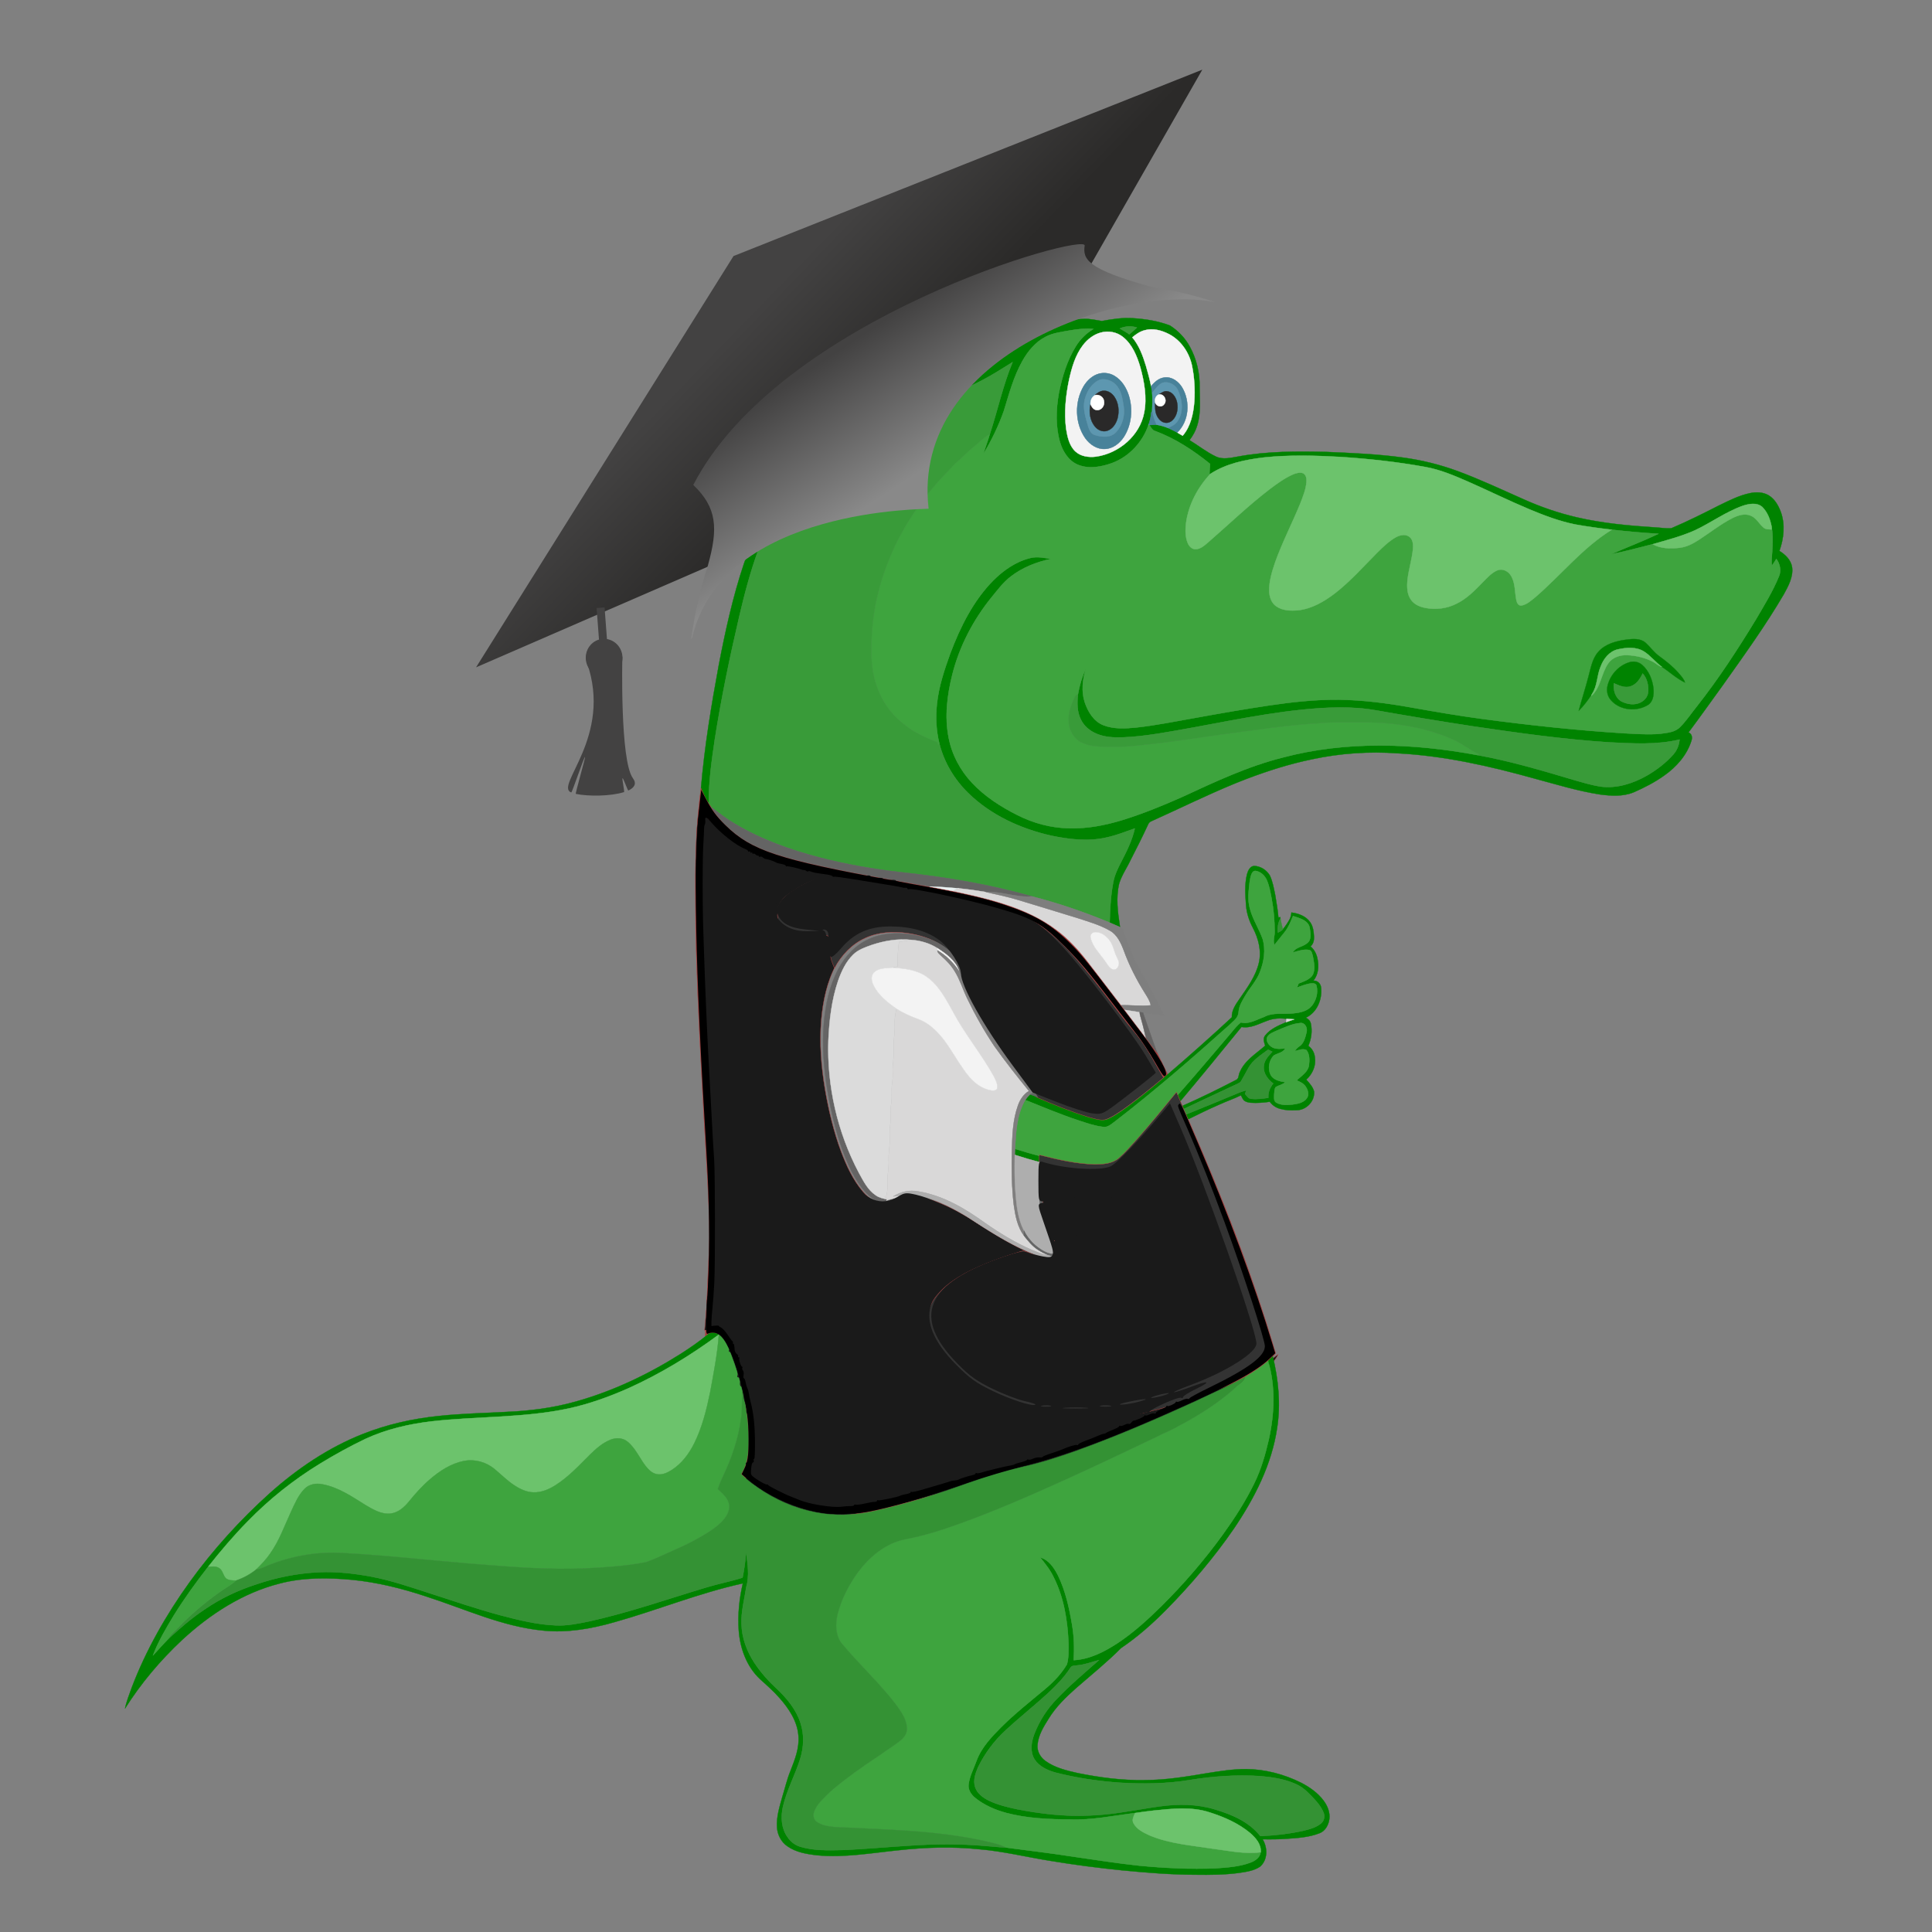 <?xml version="1.0" encoding="UTF-8" standalone="no"?>
<svg
   xmlns:dc="http://purl.org/dc/elements/1.1/"
   xmlns:cc="http://creativecommons.org/ns#"
   xmlns:rdf="http://www.w3.org/1999/02/22-rdf-syntax-ns#"
   xmlns:svg="http://www.w3.org/2000/svg"
   xmlns="http://www.w3.org/2000/svg"
   xmlns:sodipodi="http://sodipodi.sourceforge.net/DTD/sodipodi-0.dtd"
   xmlns:inkscape="http://www.inkscape.org/namespaces/inkscape"
   version="1.1"
   id="Layer_1"
   x="0px"
   y="0px"
   viewBox="0 0 1920 1920"
   enable-background="new 0 0 1920 1920"
   xml:space="preserve"
   inkscape:version="0.91 r13725"
   sodipodi:docname="Crocodile.svg"><rect x="0" y="0" width="1920" height="1920" fill="#808080" stroke="none"/><defs
     id="defs149"><linearGradient
       id="id1"
       y2="2095.6"
       gradientUnits="userSpaceOnUse"
       x2="4071.9"
       y1="952.44"
       x1="3391.4"><stop
         style="stop-color:#434242"
         offset="0"
         id="stop14" /><stop
         style="stop-color:#2B2A29"
         offset="1"
         id="stop16" /></linearGradient><linearGradient
       id="id0"
       y2="2833.1"
       gradientUnits="userSpaceOnUse"
       x2="4159.6"
       y1="1625.8"
       x1="3754.1"
       gradientTransform="matrix(0.107,-0.027,0.028,0.111,375.441,276.01)"><stop
         style="stop-color:#434242"
         offset="0"
         id="stop9" /><stop
         style="stop-color:#898989"
         offset="1"
         id="stop11" /></linearGradient></defs><sodipodi:namedview
     pagecolor="#ffffff"
     bordercolor="#666666"
     borderopacity="1"
     objecttolerance="10"
     gridtolerance="10"
     guidetolerance="10"
     inkscape:pageopacity="0"
     inkscape:pageshadow="2"
     inkscape:window-width="1240"
     inkscape:window-height="800"
     id="namedview147"
     showgrid="false"
     inkscape:zoom="0.24"
     inkscape:cx="1025.756"
     inkscape:cy="747.68066"
     inkscape:window-x="36"
     inkscape:window-y="0"
     inkscape:window-maximized="0"
     inkscape:current-layer="Layer_1" /><path
     style="fill:#008300;stroke:#008300;stroke-width:0.294"
     inkscape:connector-curvature="0"
     id="path23"
     d="m 1095.016,319.059 c 10.24,-1.99 20.7,-3.52 31.18,-2.81 12.39,0.82 24.85,2.83 36.5,7.24 8.18,5.26 15.12,12.49 19.76,21.08 6.75,12.3 9.99,26.44 9.7,40.44 0.08,12.61 1.46,25.6 -2.39,37.84 -1.55,5.31 -4.3,10.18 -7.63,14.58 8.79,5.33 16.88,11.89 26.23,16.29 6.92,3.28 14.67,1.24 21.85,0.04 28.96,-5.41 58.55,-5.31 87.9,-4.64 25.23,1.09 50.5,2.12 75.55,5.52 18.57,2.48 36.87,6.94 54.47,13.38 22.45,8.26 44.09,18.48 65.96,28.15 17.05,7.68 34.83,13.76 53.06,17.99 25.75,6 52.15,8.32 78.48,10.01 5.11,0.24 10.26,1.3 15.38,0.78 16.1,-6.84 31.77,-14.71 47.36,-22.65 9.87,-4.79 19.79,-9.89 30.61,-12.17 6.25,-1.33 13.19,-1.21 18.79,2.2 5.89,3.61 9.49,9.9 11.88,16.21 4.64,12.56 3.13,26.59 -1.31,38.98 5.95,3.63 11.56,9.06 12.63,16.27 1.2,9.67 -3.76,18.59 -8.23,26.78 -18.32,31.32 -39.63,60.75 -60.57,90.33 -11.39,15.69 -22.58,31.52 -34.19,47.05 3.45,1.2 3.97,4.92 2.96,8.05 -4.46,14.36 -14.88,26.15 -27.02,34.68 -9.45,6.75 -19.83,12.1 -30.45,16.73 -10.59,4.34 -22.36,3.58 -33.45,2.12 -22.1,-3.4 -43.49,-10.06 -65.04,-15.81 -44.42,-12.41 -89.77,-22.69 -135.96,-25.08 -28.39,-2.05 -57.07,-0.08 -84.9,5.87 -22.14,4.54 -43.74,11.39 -64.86,19.37 -2.22,0.84 -4.41,1.71 -6.6,2.58 -1.65,0.64 -3.29,1.29 -4.91,1.96 -28.27,11.57 -55.66,25.16 -83.51,37.68 -1.67,0.56 -2.76,1.93 -3.39,3.51 -5.47,11.78 -11.29,23.38 -17.23,34.92 -3.66,7.85 -8.79,15.06 -11.37,23.38 -3.46,14.27 -1.42,29.15 0.83,43.45 -3.41,-1.54 -6.86,-2.99 -10.28,-4.48 0.29,-13.37 1.01,-26.8 3.5,-39.97 1.29,-7.1 4.42,-13.67 7.72,-20.02 5.58,-10.75 11.1,-21.7 13.73,-33.6 -9.08,3.22 -18.07,6.77 -27.49,8.86 -18.36,4.39 -37.53,2.12 -55.77,-1.7 -30.41,-6.85 -60.03,-20.43 -82.45,-42.47 -13.7,-13.41 -23.9,-30.46 -28.53,-49.1 -3.1,-12.68 -3.86,-25.89 -2.43,-38.86 1.72,-17.52 7.39,-34.31 13.34,-50.77 9.92,-26.25 22.75,-52.16 42.63,-72.35 10.24,-10.21 22.61,-18.88 36.82,-22.34 6.8,-1.73 13.82,-0.24 20.58,0.91 -14.4,3.02 -28.5,8.52 -40.16,17.66 -7.52,5.78 -13.14,13.54 -19.13,20.8 -18.05,22.34 -31.66,48.39 -38.69,76.28 -5.16,20.4 -7.82,41.93 -3.72,62.77 3.21,16.85 11.54,32.57 23.27,45.04 12.71,13.55 28.58,23.72 45.09,32.02 15.78,8.01 33.32,12.72 51.05,13.08 18.01,0.55 35.92,-2.87 53.08,-8.12 20.22,-6.21 39.84,-14.24 59.17,-22.81 32.69,-15.13 65.52,-30.67 100.62,-39.45 62.99,-16.68 129.55,-14.19 193.16,-2.34 32.5,5.86 64.21,15.26 95.82,24.68 8.93,2.56 17.86,5.27 27.07,6.67 15.98,1.97 31.99,-3.26 45.76,-11.09 9.65,-5.64 18.69,-12.53 26.11,-20.93 3.68,-4.08 5.69,-9.35 6.17,-14.79 -22.91,5.54 -46.71,3.9 -70.02,2.79 -45.59,-2.97 -90.87,-9.37 -136.04,-16.03 -31.7,-4.85 -63.33,-10.1 -94.9,-15.65 -24.48,-4.43 -49.54,-3.23 -74.16,-0.77 -48.1,4.99 -95.25,16.16 -142.94,23.77 -11.92,1.79 -23.9,3.42 -35.95,3.76 -8.52,0.24 -17.32,-0.2 -25.26,-3.57 -6.69,-2.73 -12.63,-7.66 -15.76,-14.25 -3.83,-7.68 -3.76,-16.56 -2.85,-24.89 1.53,-8.65 3.97,-17.18 7.68,-25.14 -3.07,10.68 -4.45,22.23 -0.88,32.98 3.13,9.34 8.82,18.89 18.38,22.71 10.39,4.08 21.84,3.43 32.73,2.35 19.71,-2.15 39.14,-6.16 58.65,-9.57 24.39,-4.44 48.8,-8.71 73.32,-12.35 22.84,-3.38 45.88,-5.92 69,-5.75 24.19,0.31 48.26,3.42 72.05,7.69 23.48,4.18 46.99,8.24 70.64,11.4 47.24,6.28 94.67,11.45 142.26,14.37 11.65,0.52 23.37,1.53 35.03,0.4 6.8,-0.94 14.49,-1.44 19.58,-6.67 6.22,-6.25 11.09,-13.68 16.61,-20.53 21.54,-27.31 40.53,-56.53 58.61,-86.21 8.22,-14.06 16.88,-27.99 23.04,-43.11 2.46,-5.74 0.97,-12.3 -2.63,-17.19 -1.44,2.24 -2.82,4.52 -4.41,6.65 -0.89,-4.71 0.14,-9.45 0.31,-14.18 0.41,-8.37 0.79,-16.86 -0.74,-25.15 -1.34,-6.96 -4.1,-13.98 -9.21,-19.03 -5.35,-4.64 -13.12,-3.12 -19.25,-1.13 -16.95,5.99 -31.56,16.85 -47.74,24.45 -13.46,5.98 -27.76,9.67 -41.87,13.74 -13.77,3.45 -27.47,7.25 -41.4,9.98 15.72,-6.88 31.79,-13 47.31,-20.35 -15.56,-0.87 -31.07,-2.31 -46.54,-4.06 -12.24,-1.4 -24.45,-3.06 -36.57,-5.24 -15.63,-3.18 -30.61,-8.87 -45.28,-14.99 -20.7,-8.69 -40.84,-18.63 -61.38,-27.68 -13.68,-5.95 -27.58,-11.87 -42.36,-14.46 -28.08,-5.09 -56.51,-8.18 -84.99,-9.99 -25.06,-1.38 -50.28,-2.02 -75.28,0.6 -18.43,2.2 -37.38,6.03 -53.13,16.36 l -0.85,0.11 c 0.09,-3.37 0.38,-6.73 0.64,-10.09 -16.59,-13.4 -34.68,-25.33 -54.78,-32.74 -2.85,-0.78 -3.97,-3.71 -5.58,-5.84 2.27,-0.16 4.54,-0.35 6.83,-0.4 4.01,0.67 7.96,1.74 11.72,3.29 3.1,1.35 6.13,2.88 9.1,4.51 1.83,1.03 3.64,2.11 5.45,3.2 8.08,-9.4 10.64,-22 11.61,-34.03 0.76,-12 0.04,-24.13 -2.4,-35.91 -2.81,-12.86 -10.89,-24.81 -22.68,-30.99 -7.42,-3.84 -16.23,-6.28 -24.48,-3.85 -4.59,1.23 -8.53,4 -12.11,7.02 6.83,8.09 10.5,18.23 13.55,28.22 1.99,6.71 3.79,13.47 5.18,20.33 0.42,2.13 0.72,4.28 0.99,6.45 0.47,6.21 0.26,12.45 -0.06,18.67 -0.22,0.27 -0.66,0.82 -0.88,1.09 -0.15,4.17 -1.3,8.21 -2.64,12.14 l -0.06,0.15 c -5.79,17.06 -19.14,31.47 -36.08,37.83 -10.5,3.77 -22.48,6.08 -33.22,2.03 -9.68,-3.59 -15.67,-13.01 -18.55,-22.5 -4.67,-15.82 -4.05,-32.74 -1.24,-48.84 3.27,-16.33 8.15,-32.64 17,-46.87 4.32,-7 10.3,-12.84 17.36,-17.06 -7.75,-0.64 -15.53,0.06 -23.16,1.45 -8.26,1.53 -16.88,2.35 -24.39,6.38 -10.11,5.2 -17.57,14.33 -23.04,24.1 -8.69,15.43 -13.18,32.69 -18.38,49.49 -5.25,14.94 -12.25,29.29 -20.36,42.87 1.87,-6.7 4.57,-13.13 6.41,-19.84 7.8,-23.74 12.99,-48.35 22.62,-71.49 -9.97,6.15 -19.78,12.59 -30.2,17.99 -16.92,9 -35.02,15.45 -52.25,23.78 -13.14,6.31 -25.72,13.81 -37.32,22.64 -16.13,12.25 -32.39,24.32 -48.86,36.12 -14.59,10.24 -28.76,21.34 -44.97,28.99 -3.78,1.91 -7.98,3.12 -11.31,5.83 -3.58,3.16 -6.27,7.18 -8.92,11.12 -8.15,12.68 -13.9,26.71 -19.09,40.81 -7.74,21.35 -13.54,43.34 -18.69,65.43 -9.45,40.47 -17.91,81.19 -24.34,122.25 -3.11,21.14 -6.17,42.4 -6.04,63.81 -3.09,-4.84 -5.44,-10.11 -7.7,-15.37 3.48,-41.09 10.21,-81.85 17.7,-122.39 6.56,-34.04 14,-68.02 25.06,-100.92 9.26,-27.12 21.33,-53.89 40.23,-75.73 7.1,-0.54 13.84,-3.23 19.96,-6.76 11.63,-6.72 22.38,-14.81 33.09,-22.89 18,-13.71 35.62,-27.91 53.95,-41.18 11.42,-8.15 23,-16.18 35.56,-22.48 7.51,-3.81 15.65,-6.15 23.37,-9.48 21.13,-8.89 41.32,-19.95 60.59,-32.35 4.77,-3.2 9.95,-5.99 13.77,-10.39 5.13,-5.82 11.72,-10.11 18.63,-13.52 12.17,-5.18 25.36,-7.85 38.56,-8.24 6.06,-0.29 11.98,1.16 17.93,2.11 m 17.83,7.4 c 3.18,1.9 6.46,3.64 9.46,5.82 2.51,-2.26 5.06,-4.49 7.59,-6.73 -5.59,-1.86 -11.68,-1.47 -17.05,0.91 m -19.23,4.14 c -7.02,1.97 -12.99,6.7 -17.37,12.43 -7.65,9.92 -11.08,22.27 -13.8,34.3 -3.34,15.94 -5,32.43 -2.98,48.66 1.31,7.98 3.05,16.71 9.13,22.54 5.45,5.15 13.45,6.15 20.62,5.25 22.71,-3.21 43.59,-20.85 47.87,-43.83 2.89,-15.02 0.08,-30.43 -3.86,-45 -3.28,-11.05 -7.89,-22.51 -17.11,-29.95 -6.18,-5.12 -14.85,-6.62 -22.5,-4.4 z" /><path
     style="fill:#399b39;stroke:#399b39;stroke-width:0.294"
     inkscape:connector-curvature="0"
     id="path25"
     d="m 1112.846,326.459 c 5.37,-2.38 11.46,-2.77 17.05,-0.91 -2.53,2.24 -5.08,4.47 -7.59,6.73 -3,-2.18 -6.28,-3.92 -9.46,-5.82 z" /><path
     style="fill:#3ea43e;stroke:#3ea43e;stroke-width:0.294"
     inkscape:connector-curvature="0"
     id="path27"
     d="m 1063.446,328.369 c 7.63,-1.39 15.41,-2.09 23.16,-1.45 -7.06,4.22 -13.04,10.06 -17.36,17.06 -8.85,14.23 -13.73,30.54 -17,46.87 -2.81,16.1 -3.43,33.02 1.24,48.84 2.88,9.49 8.87,18.91 18.55,22.5 10.74,4.05 22.72,1.74 33.22,-2.03 16.94,-6.36 30.29,-20.77 36.08,-37.83 l 0.21,0.02 0.67,0.09 c 1.61,2.13 2.73,5.06 5.58,5.84 20.1,7.41 38.19,19.34 54.78,32.74 -0.26,3.36 -0.55,6.72 -0.64,10.09 l 0.85,-0.11 c -12.48,13.35 -21.59,30.41 -24.09,48.66 -0.77,6.65 -0.95,13.68 1.66,19.98 1.31,3.17 4.11,6.27 7.81,6.14 4.91,-0.08 8.7,-3.67 12.25,-6.64 20.52,-17.81 40.09,-36.76 61.71,-53.29 7.13,-5.34 14.39,-10.68 22.59,-14.3 3.18,-1.29 6.86,-2.55 10.26,-1.3 3.15,1.54 3.61,5.49 3.4,8.62 -0.54,7.41 -3.44,14.38 -6.07,21.25 -7.96,19.54 -17.76,38.31 -24.89,58.19 -3.16,9.24 -6.19,18.8 -6.09,28.67 0.05,5.86 2.09,12.24 7.16,15.66 6.25,4.27 14.24,4.48 21.52,3.85 13.68,-1.5 25.93,-8.71 36.67,-16.91 15.53,-12.05 28.54,-26.88 42.37,-40.75 5.57,-5.47 11.24,-11.03 18.08,-14.91 4.02,-2.25 9.53,-3.5 13.5,-0.49 3.86,2.87 3.9,8.2 3.55,12.55 -1.06,10.27 -4.3,20.19 -5.42,30.46 -0.68,6.81 -0.52,14.41 3.85,20.08 3.43,4.56 9.05,6.72 14.51,7.7 10.11,1.8 20.84,0.5 30.04,-4.17 10.44,-4.94 18.55,-13.38 26.49,-21.53 4.38,-4.36 8.57,-9.3 14.39,-11.76 4.94,-2.07 10.66,0.66 13.35,5.01 4.65,7.21 3.85,16.17 5.49,24.25 0.41,2.59 1.9,6.21 5.15,5.71 5.61,-0.98 9.87,-5.21 14.18,-8.63 25.4,-21.98 46.7,-48.9 75.57,-66.7 15.47,1.75 30.98,3.19 46.54,4.06 -15.52,7.35 -31.59,13.47 -47.31,20.35 13.93,-2.73 27.63,-6.53 41.4,-9.98 8.12,4.51 17.82,4.6 26.82,3.53 7.08,-0.81 13.47,-4.22 19.34,-8.08 11.09,-7.19 21.48,-15.53 33.31,-21.53 5.45,-2.71 11.99,-4.82 17.93,-2.34 5.7,2.26 8.37,8.23 12.9,11.98 2.16,1.91 5.25,1.47 7.93,1.8 -0.04,-0.84 -0.12,-2.54 -0.16,-3.39 1.53,8.29 1.15,16.78 0.74,25.15 -0.17,4.73 -1.2,9.47 -0.31,14.18 1.59,-2.13 2.97,-4.41 4.41,-6.65 3.6,4.89 5.09,11.45 2.63,17.19 -6.16,15.12 -14.82,29.05 -23.04,43.11 -18.08,29.68 -37.07,58.9 -58.61,86.21 -5.52,6.85 -10.39,14.28 -16.61,20.53 -5.09,5.23 -12.78,5.73 -19.58,6.67 -11.66,1.13 -23.38,0.12 -35.03,-0.4 -47.59,-2.92 -95.02,-8.09 -142.26,-14.37 -23.65,-3.16 -47.16,-7.22 -70.64,-11.4 -23.79,-4.27 -47.86,-7.38 -72.05,-7.69 -23.12,-0.17 -46.16,2.37 -69,5.75 -24.52,3.64 -48.93,7.91 -73.32,12.35 -19.51,3.41 -38.94,7.42 -58.65,9.57 -10.89,1.08 -22.34,1.73 -32.73,-2.35 -9.56,-3.82 -15.25,-13.37 -18.38,-22.71 -3.57,-10.75 -2.19,-22.3 0.88,-32.98 -3.71,7.96 -6.15,16.49 -7.68,25.14 -1.09,0.44 -2.52,0.61 -2.91,1.94 -3.68,7.77 -6.94,16.18 -6.3,24.95 0.12,7.69 4.14,15.28 10.49,19.62 11.07,6.41 24.29,5.43 36.6,5.41 9.08,0.33 18.11,-0.86 27.13,-1.71 25.73,-2.66 51.29,-6.66 76.89,-10.29 32.93,-4.26 65.77,-9.54 98.95,-11.39 12.28,-1.25 24.65,-0.58 36.98,-0.75 32.33,-0.55 65.39,3.73 95.08,17.13 9.06,3.94 16.73,10.41 25.69,14.54 -0.41,0.21 -1.24,0.63 -1.65,0.85 -63.61,-11.85 -130.17,-14.34 -193.16,2.34 -35.1,8.78 -67.93,24.32 -100.62,39.45 -19.33,8.57 -38.95,16.6 -59.17,22.81 -17.16,5.25 -35.07,8.67 -53.08,8.12 -17.73,-0.36 -35.27,-5.07 -51.05,-13.08 -16.51,-8.3 -32.38,-18.47 -45.09,-32.02 -11.73,-12.47 -20.06,-28.19 -23.27,-45.04 -4.1,-20.84 -1.44,-42.37 3.72,-62.77 7.03,-27.89 20.64,-53.94 38.69,-76.28 5.99,-7.26 11.61,-15.02 19.13,-20.8 11.66,-9.14 25.76,-14.64 40.16,-17.66 -6.76,-1.15 -13.78,-2.64 -20.58,-0.91 -14.21,3.46 -26.58,12.13 -36.82,22.34 -19.88,20.19 -32.71,46.1 -42.63,72.35 -5.95,16.46 -11.62,33.25 -13.34,50.77 -1.43,12.97 -0.67,26.18 2.43,38.86 -0.23,0.44 -0.68,1.34 -0.91,1.79 -0.4,-1.02 -0.8,-2.03 -1.18,-3.03 -10.82,-4.2 -21.59,-9.01 -30.86,-16.1 -11.87,-8.55 -21.42,-20.4 -27.1,-33.9 -5.48,-12.77 -7.8,-26.79 -7.4,-40.65 -0.6,-30.24 5.3,-60.55 16.48,-88.63 11.75,-30.42 30.19,-57.9 51.85,-82.13 5.06,-4.96 9.68,-10.35 14.61,-15.44 6.2,-5.09 11.52,-11.13 17.79,-16.15 5.52,-4.55 10.66,-9.68 16.89,-13.27 -1.84,6.71 -4.54,13.14 -6.41,19.84 8.11,-13.58 15.11,-27.93 20.36,-42.87 5.2,-16.8 9.69,-34.06 18.38,-49.49 5.47,-9.77 12.93,-18.9 23.04,-24.1 7.51,-4.03 16.13,-4.85 24.39,-6.38 m 552.78,307.3 c -10.17,1.34 -21.06,4.25 -28.03,12.3 -6.02,6.98 -7.33,16.4 -9.75,24.97 -2.9,11.21 -6.56,22.21 -9.52,33.4 5.04,-4.92 9.18,-10.64 13.07,-16.5 l -0.47,1.75 c 9.45,-8.58 9.67,-22.49 16.83,-32.5 4.17,-5.94 11.75,-8.32 18.75,-8.02 8.76,0.38 17.55,2.42 25.37,6.44 3.19,1.55 5.63,4.47 9.19,5.29 7.7,5.02 14.52,11.53 22.85,15.5 -1.1,-3.7 -3.87,-6.47 -6.29,-9.34 -5.61,-6.47 -12.35,-11.83 -19.27,-16.83 -5.19,-3.79 -8.91,-9.12 -13.62,-13.41 -5.24,-4.56 -12.72,-3.89 -19.11,-3.05 m 2.28,22.73 c -10.26,3.35 -18.27,12.47 -20.87,22.86 -1.33,5.08 -0.23,10.76 3.39,14.66 9.1,10.35 26.02,11.68 37.32,4.24 4.94,-3.68 5.33,-10.57 4.83,-16.2 -1.04,-8.55 -4.51,-17.27 -11.07,-23.07 -3.66,-3.33 -9.01,-4.18 -13.6,-2.49 z" /><path
     style="fill:#f3f3f3;stroke:#f3f3f3;stroke-width:0.294"
     inkscape:connector-curvature="0"
     id="path29"
     d="m 1137.366,328.259 c 8.25,-2.43 17.06,0.01 24.48,3.85 11.79,6.18 19.87,18.13 22.68,30.99 2.44,11.78 3.16,23.91 2.4,35.91 -0.97,12.03 -3.53,24.63 -11.61,34.03 -1.81,-1.09 -3.62,-2.17 -5.45,-3.2 11.85,-11.23 13.14,-30.89 5.01,-44.61 -3.62,-6.13 -10.46,-11.16 -17.88,-10.06 -5.44,0.71 -9.71,4.54 -13.01,8.66 -1.39,-6.86 -3.19,-13.62 -5.18,-20.33 -3.05,-9.99 -6.72,-20.13 -13.55,-28.22 3.58,-3.02 7.52,-5.79 12.11,-7.02 z" /><path
     style="fill:#f3f3f3;stroke:#f3f3f3;stroke-width:0.294"
     inkscape:connector-curvature="0"
     id="path31"
     d="m 1093.616,330.599 c 7.65,-2.22 16.32,-0.72 22.5,4.4 9.22,7.44 13.83,18.9 17.11,29.95 3.94,14.57 6.75,29.98 3.86,45 -4.28,22.98 -25.16,40.62 -47.87,43.83 -7.17,0.9 -15.17,-0.1 -20.62,-5.25 -6.08,-5.83 -7.82,-14.56 -9.13,-22.54 -2.02,-16.23 -0.36,-32.72 2.98,-48.66 2.72,-12.03 6.15,-24.38 13.8,-34.3 4.38,-5.73 10.35,-10.46 17.37,-12.43 m -1.21,40.7 c -6.67,1.72 -11.96,6.75 -15.48,12.5 -9.17,15.63 -8.78,36.78 1.65,51.72 4.44,6.18 11.61,11.09 19.5,10.63 7.99,-0.21 14.79,-5.75 18.98,-12.21 7.57,-11.99 8.9,-27.36 4.76,-40.79 -2.48,-7.79 -7.07,-15.33 -14.24,-19.58 -4.5,-2.76 -10.07,-3.49 -15.17,-2.27 z" /><path
     style="fill:#399b39;stroke:#399b39;stroke-width:0.294"
     inkscape:connector-curvature="0"
     id="path33"
     d="m 976.106,377.869 c 10.42,-5.4 20.23,-11.84 30.2,-17.99 -9.63,23.14 -14.82,47.75 -22.62,71.49 -6.23,3.59 -11.37,8.72 -16.89,13.27 -6.27,5.02 -11.59,11.06 -17.79,16.15 -4.93,5.09 -9.55,10.48 -14.61,15.44 -21.66,24.23 -40.1,51.71 -51.85,82.13 -11.18,28.08 -17.08,58.39 -16.48,88.63 -0.4,13.86 1.92,27.88 7.4,40.65 5.68,13.5 15.23,25.35 27.1,33.9 9.27,7.09 20.04,11.9 30.86,16.1 0.38,1 0.78,2.01 1.18,3.03 0.23,-0.45 0.68,-1.35 0.91,-1.79 4.63,18.64 14.83,35.69 28.53,49.1 22.42,22.04 52.04,35.62 82.45,42.47 18.24,3.82 37.41,6.09 55.77,1.7 9.42,-2.09 18.41,-5.64 27.49,-8.86 -2.63,11.9 -8.15,22.85 -13.73,33.6 -3.3,6.35 -6.43,12.92 -7.72,20.02 -2.49,13.17 -3.21,26.6 -3.5,39.97 -25.05,-10.44 -50.83,-19.24 -77.1,-26.02 -42.67,-12.2 -86.62,-19.42 -130.7,-24.1 -26.96,-3.07 -53.75,-7.72 -80.03,-14.5 -29.39,-7.65 -58.39,-17.94 -84.56,-33.56 -8.4,-4.89 -16.06,-10.88 -23.79,-16.73 -0.8,-1.1 -1.58,-2.2 -2.31,-3.32 -0.13,-21.41 2.93,-42.67 6.04,-63.81 6.43,-41.06 14.89,-81.78 24.34,-122.25 5.15,-22.09 10.95,-44.08 18.69,-65.43 5.19,-14.1 10.94,-28.13 19.09,-40.81 2.65,-3.94 5.34,-7.96 8.92,-11.12 3.33,-2.71 7.53,-3.92 11.31,-5.83 16.21,-7.65 30.38,-18.75 44.97,-28.99 16.47,-11.8 32.73,-23.87 48.86,-36.12 11.6,-8.83 24.18,-16.33 37.32,-22.64 17.23,-8.33 35.33,-14.78 52.25,-23.78 z" /><path
     style="fill:#48829a;stroke:#48829a;stroke-width:0.294"
     inkscape:connector-curvature="0"
     id="path35"
     d="m 1092.406,371.299 c 5.1,-1.22 10.67,-0.49 15.17,2.27 7.17,4.25 11.76,11.79 14.24,19.58 4.14,13.43 2.81,28.8 -4.76,40.79 -4.19,6.46 -10.99,12 -18.98,12.21 -7.89,0.46 -15.06,-4.45 -19.5,-10.63 -10.43,-14.94 -10.82,-36.09 -1.65,-51.72 3.52,-5.75 8.81,-10.78 15.48,-12.5 m 0.97,5.97 c -8.15,3.1 -13.31,11.45 -15.3,19.64 -2.34,9.14 0.92,18.3 3.39,27.02 1.06,3.35 2.71,7.15 6.36,8.31 7.08,2.23 16.22,3.14 21.59,-3.11 6.13,-6.77 8.67,-16.51 7.22,-25.47 -1.16,-7.5 -2.34,-15.69 -7.76,-21.45 -3.98,-3.87 -10,-6.14 -15.5,-4.94 z" /><path
     style="fill:#48829a;stroke:#48829a;stroke-width:0.294"
     inkscape:connector-curvature="0"
     id="path37"
     d="m 1143.986,383.829 c 3.3,-4.12 7.57,-7.95 13.01,-8.66 7.42,-1.1 14.26,3.93 17.88,10.06 8.13,13.72 6.84,33.38 -5.01,44.61 -2.97,-1.63 -6,-3.16 -9.1,-4.51 3.12,-1.67 6.68,-3.02 8.86,-5.97 7.14,-9.33 5.41,-22.49 0.57,-32.44 -2.81,-4.96 -9.04,-8.1 -14.66,-6.6 -4.63,1.88 -7.25,6.47 -10.56,9.96 -0.27,-2.17 -0.57,-4.32 -0.99,-6.45 z" /><path
     style="fill:#5d97b0;stroke:#5d97b0;stroke-width:0.294"
     inkscape:connector-curvature="0"
     id="path39"
     d="m 1093.376,377.269 c 5.5,-1.2 11.52,1.07 15.5,4.94 5.42,5.76 6.6,13.95 7.76,21.45 1.45,8.96 -1.09,18.7 -7.22,25.47 -5.37,6.25 -14.51,5.34 -21.59,3.11 -3.65,-1.16 -5.3,-4.96 -6.36,-8.31 -2.47,-8.72 -5.73,-17.88 -3.39,-27.02 1.99,-8.19 7.15,-16.54 15.3,-19.64 m -5.3,15.47 c -3.13,1.88 -4.58,5.41 -4.33,8.97 -1.77,7.52 -0.63,16.17 4.43,22.24 2.83,3.48 7.66,5.6 12.08,4.17 5.54,-1.75 8.95,-7.22 10.4,-12.57 1.73,-7.01 1.03,-14.93 -3.05,-21.02 -2.34,-3.49 -6.17,-6.34 -10.52,-6.22 -3.53,0.01 -6.57,2.09 -9.01,4.43 z" /><path
     style="fill:#5d97b0;stroke:#5d97b0;stroke-width:0.294"
     inkscape:connector-curvature="0"
     id="path41"
     d="m 1155.536,380.319 c 5.62,-1.5 11.85,1.64 14.66,6.6 4.84,9.95 6.57,23.11 -0.57,32.44 -2.18,2.95 -5.74,4.3 -8.86,5.97 -3.76,-1.55 -7.71,-2.62 -11.72,-3.29 -1.98,-4.15 -3.47,-8.53 -4.13,-13.09 0.32,-6.22 0.53,-12.46 0.06,-18.67 3.31,-3.49 5.93,-8.08 10.56,-9.96 m -4.06,11.74 c -3.59,1.65 -4.82,6.4 -2.63,9.65 l -0.9,-0.75 c -0.04,4.13 -0.09,8.48 1.84,12.26 1.69,3.6 5.06,7.05 9.32,6.96 3.2,0.09 5.98,-2.04 7.8,-4.51 3.44,-4.83 4.01,-11.27 2.57,-16.9 -1.3,-4.45 -4.39,-9.19 -9.32,-9.9 -3.32,-0.61 -6.01,1.65 -8.68,3.19 z" /><path
     style="fill:#2a2929;stroke:#2a2929;stroke-width:0.294"
     inkscape:connector-curvature="0"
     id="path43"
     d="m 1088.075,392.739 c 2.44,-2.34 5.48,-4.42 9.01,-4.43 4.35,-0.12 8.18,2.73 10.52,6.22 4.08,6.09 4.78,14.01 3.05,21.02 -1.45,5.35 -4.86,10.82 -10.4,12.57 -4.42,1.43 -9.25,-0.69 -12.08,-4.17 -5.06,-6.07 -6.2,-14.72 -4.43,-22.24 1.15,2.75 3.1,5.72 6.42,5.87 4.47,0.26 7.81,-4.48 7.01,-8.68 -0.29,-4.43 -4.92,-7.35 -9.1,-6.16 z" /><path
     style="fill:#2a2929;stroke:#2a2929;stroke-width:0.294"
     inkscape:connector-curvature="0"
     id="path45"
     d="m 1151.476,392.059 c 2.67,-1.54 5.36,-3.8 8.68,-3.19 4.93,0.71 8.02,5.45 9.32,9.9 1.44,5.63 0.87,12.07 -2.57,16.9 -1.82,2.47 -4.6,4.6 -7.8,4.51 -4.26,0.09 -7.63,-3.36 -9.32,-6.96 -1.93,-3.78 -1.88,-8.13 -1.84,-12.26 l 0.9,0.75 c 2.02,2.63 6.18,2.94 8.11,0.04 3.32,-3.93 -0.2,-10.77 -5.48,-9.69 z" /><path
     style="fill:#ffffff;stroke:#ffffff;stroke-width:0.294"
     inkscape:connector-curvature="0"
     id="path47"
     d="m 1083.746,401.709 c -0.25,-3.56 1.2,-7.09 4.33,-8.97 4.18,-1.19 8.81,1.73 9.1,6.16 0.8,4.2 -2.54,8.94 -7.01,8.68 -3.32,-0.15 -5.27,-3.12 -6.42,-5.87 z" /><path
     style="fill:#ffffff;stroke:#ffffff;stroke-width:0.294"
     inkscape:connector-curvature="0"
     id="path49"
     d="m 1148.846,401.709 c -2.19,-3.25 -0.96,-8 2.63,-9.65 5.28,-1.08 8.8,5.76 5.48,9.69 -1.93,2.9 -6.09,2.59 -8.11,-0.04 z" /><path
     style="fill:#488299;stroke:#488299;stroke-width:0.294"
     inkscape:connector-curvature="0"
     id="path51"
     d="m 1144.036,410.039 c 0.22,-0.27 0.66,-0.82 0.88,-1.09 0.66,4.56 2.15,8.94 4.13,13.09 -2.29,0.05 -4.56,0.24 -6.83,0.4 l -0.67,-0.09 c -0.04,-0.04 -0.11,-0.13 -0.15,-0.17 1.34,-3.93 2.49,-7.97 2.64,-12.14 z" /><path
     style="fill:#c9e4c1;stroke:#c9e4c1;stroke-width:0.294"
     inkscape:connector-curvature="0"
     id="path53"
     d="m 1141.396,422.179 c 0.04,0.04 0.11,0.13 0.15,0.17 l -0.21,-0.02 0.06,-0.15 z" /><path
     style="fill:#6cc36c;stroke:#6cc36c;stroke-width:0.294"
     inkscape:connector-curvature="0"
     id="path55"
     d="m 1255.916,454.639 c 25,-2.62 50.22,-1.98 75.28,-0.6 28.48,1.81 56.91,4.9 84.99,9.99 14.78,2.59 28.68,8.51 42.36,14.46 20.54,9.05 40.68,18.99 61.38,27.68 14.67,6.12 29.65,11.81 45.28,14.99 12.12,2.18 24.33,3.84 36.57,5.24 -28.87,17.8 -50.17,44.72 -75.57,66.7 -4.31,3.42 -8.57,7.65 -14.18,8.63 -3.25,0.5 -4.74,-3.12 -5.15,-5.71 -1.64,-8.08 -0.84,-17.04 -5.49,-24.25 -2.69,-4.35 -8.41,-7.08 -13.35,-5.01 -5.82,2.46 -10.01,7.4 -14.39,11.76 -7.94,8.15 -16.05,16.59 -26.49,21.53 -9.2,4.67 -19.93,5.97 -30.04,4.17 -5.46,-0.98 -11.08,-3.14 -14.51,-7.7 -4.37,-5.67 -4.53,-13.27 -3.85,-20.08 1.12,-10.27 4.36,-20.19 5.42,-30.46 0.35,-4.35 0.31,-9.68 -3.55,-12.55 -3.97,-3.01 -9.48,-1.76 -13.5,0.49 -6.84,3.88 -12.51,9.44 -18.08,14.91 -13.83,13.87 -26.84,28.7 -42.37,40.75 -10.74,8.2 -22.99,15.41 -36.67,16.91 -7.28,0.63 -15.27,0.42 -21.52,-3.85 -5.07,-3.42 -7.11,-9.8 -7.16,-15.66 -0.1,-9.87 2.93,-19.43 6.09,-28.67 7.13,-19.88 16.93,-38.65 24.89,-58.19 2.63,-6.87 5.53,-13.84 6.07,-21.25 0.21,-3.13 -0.25,-7.08 -3.4,-8.62 -3.4,-1.25 -7.08,0.01 -10.26,1.3 -8.2,3.62 -15.46,8.96 -22.59,14.3 -21.62,16.53 -41.19,35.48 -61.71,53.29 -3.55,2.97 -7.34,6.56 -12.25,6.64 -3.7,0.13 -6.5,-2.97 -7.81,-6.14 -2.61,-6.3 -2.43,-13.33 -1.66,-19.98 2.5,-18.25 11.61,-35.31 24.09,-48.66 15.75,-10.33 34.7,-14.16 53.13,-16.36 z" /><path
     style="fill:#6cc36c;stroke:#6cc36c;stroke-width:0.294"
     inkscape:connector-curvature="0"
     id="path57"
     d="m 1732.016,502.639 c 6.13,-1.99 13.9,-3.51 19.25,1.13 5.11,5.05 7.87,12.07 9.21,19.03 0.04,0.85 0.12,2.55 0.16,3.39 -2.68,-0.33 -5.77,0.11 -7.93,-1.8 -4.53,-3.75 -7.2,-9.72 -12.9,-11.98 -5.94,-2.48 -12.48,-0.37 -17.93,2.34 -11.83,6 -22.22,14.34 -33.31,21.53 -5.87,3.86 -12.26,7.27 -19.34,8.08 -9,1.07 -18.7,0.98 -26.82,-3.53 14.11,-4.07 28.41,-7.76 41.87,-13.74 16.18,-7.6 30.79,-18.46 47.74,-24.45 z" /><path
     style="fill:#008300;stroke:#008300;stroke-width:0.294"
     inkscape:connector-curvature="0"
     id="path59"
     d="m 1616.226,635.669 c 6.39,-0.84 13.87,-1.51 19.11,3.05 4.71,4.29 8.43,9.62 13.62,13.41 6.92,5 13.66,10.36 19.27,16.83 2.42,2.87 5.19,5.64 6.29,9.34 -8.33,-3.97 -15.15,-10.48 -22.85,-15.5 -6.43,-4.63 -11.27,-11.14 -17.97,-15.38 -7.77,-4.84 -17.49,-3.93 -26.02,-2.07 -8.4,2.01 -14.16,9.44 -17.02,17.21 -3.81,8.84 -3.03,19.17 -8.66,27.28 -3.89,5.86 -8.03,11.58 -13.07,16.5 2.96,-11.19 6.62,-22.19 9.52,-33.4 2.42,-8.57 3.73,-17.99 9.75,-24.97 6.97,-8.05 17.86,-10.96 28.03,-12.3 z" /><path
     style="fill:#6cc36c;stroke:#6cc36c;stroke-width:0.294"
     inkscape:connector-curvature="0"
     id="path61"
     d="m 1607.676,645.349 c 8.53,-1.86 18.25,-2.77 26.02,2.07 6.7,4.24 11.54,10.75 17.97,15.38 -3.56,-0.82 -6,-3.74 -9.19,-5.29 -7.82,-4.02 -16.61,-6.06 -25.37,-6.44 -7,-0.3 -14.58,2.08 -18.75,8.02 -7.16,10.01 -7.38,23.92 -16.83,32.5 l 0.47,-1.75 c 5.63,-8.11 4.85,-18.44 8.66,-27.28 2.86,-7.77 8.62,-15.2 17.02,-17.21 z" /><path
     style="fill:#008300;stroke:#008300;stroke-width:0.294"
     inkscape:connector-curvature="0"
     id="path63"
     d="m 1618.506,658.399 c 4.59,-1.69 9.94,-0.84 13.6,2.49 6.56,5.8 10.03,14.52 11.07,23.07 0.5,5.63 0.11,12.52 -4.83,16.2 -11.3,7.44 -28.22,6.11 -37.32,-4.24 -3.62,-3.9 -4.72,-9.58 -3.39,-14.66 2.6,-10.39 10.61,-19.51 20.87,-22.86 m 13.98,10.9 c -2.56,5.42 -6.3,11.04 -12.32,12.9 -5.65,1.7 -11.29,-0.93 -16.35,-3.2 -0.65,6.62 1.28,14.27 7.32,17.9 5.74,2.98 13,4.23 19.01,1.26 4.02,-1.88 7.3,-5.65 7.73,-10.19 0.62,-6.53 -0.91,-13.69 -5.39,-18.67 z" /><path
     style="fill:#399b39;stroke:#399b39;stroke-width:0.294"
     inkscape:connector-curvature="0"
     id="path65"
     d="m 1632.486,669.299 c 4.48,4.98 6.01,12.14 5.39,18.67 -0.43,4.54 -3.71,8.31 -7.73,10.19 -6.01,2.97 -13.27,1.72 -19.01,-1.26 -6.04,-3.63 -7.97,-11.28 -7.32,-17.9 5.06,2.27 10.7,4.9 16.35,3.2 6.02,-1.86 9.76,-7.48 12.32,-12.9 z" /><path
     style="fill:#399b39;stroke:#399b39;stroke-width:0.294"
     inkscape:connector-curvature="0"
     id="path67"
     d="m 1068.336,692.039 c 0.39,-1.33 1.82,-1.5 2.91,-1.94 -0.91,8.33 -0.98,17.21 2.85,24.89 3.13,6.59 9.07,11.52 15.76,14.25 7.94,3.37 16.74,3.81 25.26,3.57 12.05,-0.34 24.03,-1.97 35.95,-3.76 47.69,-7.61 94.84,-18.78 142.94,-23.77 24.62,-2.46 49.68,-3.66 74.16,0.77 31.57,5.55 63.2,10.8 94.9,15.65 45.17,6.66 90.45,13.06 136.04,16.03 23.31,1.11 47.11,2.75 70.02,-2.79 -0.48,5.44 -2.49,10.71 -6.17,14.79 -7.42,8.4 -16.46,15.29 -26.11,20.93 -13.77,7.83 -29.78,13.06 -45.76,11.09 -9.21,-1.4 -18.14,-4.11 -27.07,-6.67 -31.61,-9.42 -63.32,-18.82 -95.82,-24.68 0.41,-0.22 1.24,-0.64 1.65,-0.85 -8.96,-4.13 -16.63,-10.6 -25.69,-14.54 -29.69,-13.4 -62.75,-17.68 -95.08,-17.13 -12.33,0.17 -24.7,-0.5 -36.98,0.75 -33.18,1.85 -66.02,7.13 -98.95,11.39 -25.6,3.63 -51.16,7.63 -76.89,10.29 -9.02,0.85 -18.05,2.04 -27.13,1.71 -12.31,0.02 -25.53,1 -36.6,-5.41 -6.35,-4.34 -10.37,-11.93 -10.49,-19.62 -0.64,-8.77 2.62,-17.18 6.3,-24.95 z" /><path
     style="fill:#a73c3c;stroke:#a73c3c;stroke-width:0.294"
     inkscape:connector-curvature="0"
     id="path73"
     d="m 691.306,924.989 c -0.37,-47.26 -1.09,-94.77 5.31,-141.71 2.26,5.26 4.61,10.53 7.7,15.37 0.73,1.12 1.51,2.22 2.31,3.32 9.37,15.13 23.1,27.32 38.49,36.1 17.9,9.52 37.72,14.56 57.28,19.43 40.12,9.48 80.85,16.08 121.37,23.58 7.81,1.56 15.68,2.83 23.48,4.42 17.03,3.6 34.07,7.37 50.63,12.78 18.51,5.99 36.6,13.99 52.16,25.83 11.96,8.9 22.02,20.07 31.16,31.78 11.08,14.33 22.07,28.72 33.08,43.1 1.15,1.53 2.31,3.1 3.48,4.65 7.06,9.26 14.01,18.58 21.07,27.84 3.63,5.02 7.44,9.9 11.19,14.84 3.56,7.11 7.05,14.24 10.46,21.42 -1.42,1.19 -2.83,2.38 -4.23,3.57 -8.22,-14.41 -15.87,-29.26 -26.18,-42.35 -24.75,-29.64 -45.8,-62.39 -73.2,-89.77 -11.45,-11.17 -23.9,-22.03 -39.08,-27.73 -18.15,-6.82 -36.95,-11.72 -55.78,-16.27 -41.14,-9.87 -83.07,-15.74 -124.76,-22.66 -23.72,-4.03 -47.44,-8.68 -70.24,-16.51 -20.41,-7.37 -40.28,-17.66 -55.66,-33.24 -3.42,-3.27 -6.06,-7.27 -9.74,-10.27 -2.62,16.67 -2.8,33.61 -3.34,50.45 -0.46,34.34 1.17,68.64 2.24,102.95 1.97,52.04 4.66,104.05 7.66,156.04 1.39,22.03 2.46,44.07 3.52,66.12 1.7,43.15 -0.91,86.33 -4.74,129.3 2.92,-0.09 6.18,-0.84 8.76,0.97 5.97,3.78 9.58,10.16 12.74,16.28 7.46,16.16 11.76,33.52 16.26,50.68 5.13,20.92 8.75,42.82 4.98,64.29 -0.76,5.2 -3.13,9.98 -4.24,15.09 4.38,4.12 10.05,6.52 15.07,9.77 17.14,9.54 35.32,17.84 54.78,21.21 11.46,2.27 23.3,1.81 34.79,-0.05 20.83,-3.07 41.2,-8.6 61.47,-14.22 23.26,-6.66 46.42,-13.65 69.73,-20.16 16.95,-4.43 34.09,-8.17 50.78,-13.56 40.32,-12.67 79.22,-29.33 118.1,-45.78 19.39,-8.39 38.77,-16.83 57.67,-26.27 10.79,-5.22 21.35,-10.98 31.33,-17.63 6.73,-4.54 14.16,-9.4 17.38,-17.2 0.67,-4.76 -1.16,-9.33 -2.37,-13.83 -10.69,-36.69 -23.35,-72.77 -36.31,-108.71 -14.75,-40.44 -30.64,-80.48 -48.48,-119.66 1.14,-1.36 2.29,-2.71 3.46,-4.06 0.67,1.5 1.37,3.02 2.07,4.54 0.45,1.01 0.91,2.03 1.39,3.07 0.79,1.78 1.59,3.56 2.4,5.36 0.69,1.59 1.39,3.2 2.11,4.81 33.28,75.82 63.48,153.13 86.94,232.59 -0.96,1.02 -1.89,2.07 -2.85,3.1 -1.52,1.56 -3.1,3.07 -4.72,4.53 -7,6.14 -14.84,11.19 -22.8,15.96 -15.7,8.59 -32.02,15.97 -48.2,23.58 -39.39,18.03 -79.2,35.26 -119.99,49.92 -16.69,5.86 -33.53,11.4 -50.8,15.28 -19.4,4.39 -38.46,10.17 -57.17,16.87 -28.91,10.51 -58.28,19.8 -88.31,26.56 -17.79,4.49 -36.4,5.94 -54.62,3.52 -20.88,-2.81 -41.03,-10.42 -58.86,-21.59 -8.16,-5.22 -16.2,-10.85 -23,-17.78 6.43,-9.68 7.28,-21.63 7.51,-32.91 -0.12,-16.68 -2.23,-33.35 -6.25,-49.54 -2.58,-11.76 -6.28,-23.24 -10.48,-34.5 -2.96,-7.84 -6.12,-16.14 -12.79,-21.62 -3.26,-1.85 -7.49,-2.65 -10.72,-0.29 -0.73,0.48 -2.19,1.43 -2.92,1.91 1.14,-26.67 2.57,-53.32 3.59,-79.99 1.57,-25.35 -0.23,-50.74 -1.31,-76.07 -4.74,-82.24 -9.79,-164.48 -11.76,-246.85 z" /><path
     style="fill:#646464;stroke:#646464;stroke-width:0.294"
     inkscape:connector-curvature="0"
     id="path75"
     d="m 706.626,801.969 c 7.73,5.85 15.39,11.84 23.79,16.73 26.17,15.62 55.17,25.91 84.56,33.56 26.28,6.78 53.07,11.43 80.03,14.5 44.08,4.68 88.03,11.9 130.7,24.1 -15.54,1.32 -30.49,-5.19 -45.98,-4.38 -8.77,-1.41 -17.56,-2.74 -26.39,-3.6 -9.85,-0.73 -19.69,-1.79 -29.57,-1.8 -40.52,-7.5 -81.25,-14.1 -121.37,-23.58 -19.56,-4.87 -39.38,-9.91 -57.28,-19.43 -15.39,-8.78 -29.12,-20.97 -38.49,-36.1 z" /><path
     style="fill:#1a1a1a;stroke:#c24141;stroke-width:0.303"
     inkscape:connector-curvature="0"
     id="path77"
     d="m 694.677,804.065 c 3.816,3.077 6.553,7.181 10.1,10.535 15.948,15.982 36.551,26.538 57.714,34.098 23.642,8.032 48.237,12.802 72.832,16.936 -9.913,1.385 -18.944,5.97 -28.131,9.622 -9.166,3.724 -17.731,8.791 -25.518,14.843 -3.847,3.108 -7.02,7.242 -8.44,11.992 -1.732,7.591 3.557,14.648 9.446,18.885 8.472,5.355 18.986,5.067 28.619,4.236 4.583,-0.328 9.674,-1.477 13.822,1.128 3.577,7.776 0.062,16.721 2.924,24.671 0.871,2.554 1.918,5.037 2.914,7.56 -9.125,17.039 -13.179,36.242 -14.828,55.311 -1.918,22.978 -0.041,46.1 3.774,68.801 3.588,20.947 8.534,41.73 15.937,61.702 5.392,14.218 11.841,28.363 21.858,40.027 5.91,6.76 13.843,12.7 23.165,13.346 9.021,0.595 17.586,-3.601 24.336,-9.222 20.749,1.416 39.672,11.11 57.185,21.521 20.925,13.407 41.829,27.184 64.931,36.734 -19.712,5.58 -39.278,12.012 -57.642,21.132 -9.799,5.211 -19.442,11.14 -26.887,19.449 -4.594,4.739 -8.16,10.484 -9.809,16.885 -3.173,10.319 -0.052,21.347 4.791,30.641 6.844,13.93 18.125,25.009 29.438,35.441 8.637,6.77 17.596,13.356 27.675,17.911 28.65,14.628 61.509,18.823 93.394,18.372 22.937,-1.282 45.904,-3.867 68.239,-9.355 21.381,-5.037 42.43,-11.55 62.743,-19.88 14.444,-6.145 28.805,-13.1 40.834,-23.296 3.266,-2.78 6.512,-5.601 10.006,-8.114 -3.339,8.001 -11.043,12.987 -18.021,17.644 -10.348,6.822 -21.298,12.73 -32.486,18.085 -19.598,9.684 -39.693,18.341 -59.798,26.948 -40.315,16.875 -80.651,33.965 -122.459,46.961 -17.306,5.529 -35.079,9.366 -52.654,13.91 -24.17,6.678 -48.185,13.848 -72.304,20.68 -21.018,5.765 -42.14,11.438 -63.739,14.587 -11.914,1.908 -24.191,2.38 -36.074,0.051 -20.178,-3.457 -39.029,-11.971 -56.802,-21.757 -5.205,-3.334 -11.085,-5.796 -15.626,-10.022 1.151,-5.242 3.608,-10.145 4.396,-15.479 3.909,-22.024 0.156,-44.489 -5.164,-65.949 -4.666,-17.603 -9.125,-35.411 -16.86,-51.988 -3.277,-6.278 -7.02,-12.823 -13.21,-16.7 -2.675,-1.857 -6.056,-1.087 -9.083,-0.995 3.971,-44.079 6.678,-88.373 4.915,-132.637 -1.099,-22.619 -2.209,-45.228 -3.65,-67.826 -3.111,-53.332 -5.9,-106.684 -7.943,-160.067 -1.109,-35.195 -2.8,-70.38 -2.323,-105.607 0.56,-17.275 0.746,-34.652 3.463,-51.752 z" /><path
     style="fill:#008300;stroke:#008300;stroke-width:0.294"
     inkscape:connector-curvature="0"
     id="path79"
     d="m 1239.236,868.939 c 0.98,-3.5 2.8,-7.88 6.92,-8.37 6.5,0.1 12.55,4.02 15.84,9.55 2.84,6.22 3.97,12.99 5.35,19.64 1.07,7.34 2.57,14.63 3.11,22.04 0.46,-0.08 1.38,-0.25 1.84,-0.34 l 0.21,1.3 c -2.45,4.28 -3.1,9.19 -2.52,14.06 1.75,-0.87 3.55,-1.77 4.89,-3.24 2.56,-3.19 4.91,-6.55 6.84,-10.16 0.97,-2.06 1.53,-4.3 1.67,-6.56 6.97,0.87 14.27,3.5 18.5,9.43 3.12,4.22 3.67,9.65 3.92,14.73 0.17,3.47 -0.63,7.19 -3.45,9.48 3.75,3.1 6.05,7.61 6.94,12.36 1.6,7.34 0.89,15.77 -4.09,21.74 3.85,-0.31 7.08,2.62 7.58,6.38 1.52,11.79 -3.79,25.17 -15.02,30.37 2.31,1.29 4.44,3.18 4.92,5.94 1.61,7.4 0.48,15.21 -2.51,22.12 3.84,2.53 6.06,6.87 6.55,11.38 1.31,8.27 -2.45,16.66 -8.59,22.13 3.15,3.54 6.65,7.2 7.8,11.95 0.68,9.9 -8.13,18.71 -18,18.44 -5.25,0.28 -10.57,0.07 -15.65,-1.36 -4.16,-1.08 -7.87,-3.53 -10.34,-7.05 -6.24,0.89 -12.57,1.41 -18.86,0.98 -2.34,-0.21 -4.78,-0.73 -6.67,-2.14 -1.48,-1.47 -2.22,-3.47 -3.18,-5.25 -6.94,3.44 -14.3,5.88 -21.32,9.12 -10.51,4.59 -20.86,9.55 -31.1,14.7 -0.72,-1.61 -1.42,-3.22 -2.11,-4.81 17.78,-7.15 35.48,-14.5 53.19,-21.84 2.15,-0.84 4.37,-1.51 6.62,-2.1 -0.47,1.17 -0.87,2.36 -1.21,3.59 1.69,1.79 3.07,4.49 5.79,4.78 5.79,0.73 11.64,-0.07 17.38,-0.96 -0.48,-5.26 1.6,-10.17 4.86,-14.18 -5.22,-4.01 -9.91,-9.83 -9.42,-16.79 0.13,-6.09 4.62,-10.62 8.49,-14.8 -1.41,-0.72 -2.79,-1.41 -4.17,-2.09 -7.07,5.43 -15.2,10.24 -19.61,18.28 -2.31,4.46 -4.89,8.76 -7.31,13.16 -0.67,1.23 -2.06,1.72 -3.2,2.38 -17.99,8.28 -35.84,16.88 -53.81,25.21 -0.48,-1.04 -0.94,-2.06 -1.39,-3.07 18.16,-7.94 35.94,-16.75 53.54,-25.86 2.93,-1.21 2.25,-4.98 3.51,-7.39 4.78,-11.78 16.19,-18.56 25.36,-26.6 -0.98,-3.25 -2.46,-7.16 -0.03,-10.13 5.17,-6.71 13.42,-9.92 20.92,-13.28 2.64,-1.06 5.35,-1.94 8.07,-2.83 -2.59,-0.13 -5.19,-0.21 -7.76,-0.47 -6.38,-0.82 -13,-0.57 -19.03,1.85 -8.29,2.9 -16.61,7.9 -25.72,6.21 -20.14,24.79 -40.35,49.53 -60.93,73.96 -1.17,1.35 -2.32,2.7 -3.46,4.06 -12.47,14.69 -25.02,29.32 -38.08,43.49 -5.53,5.83 -10.95,11.82 -17.1,17.02 -6.39,5.31 -15.19,5.73 -23.12,5.83 -17.65,-0.51 -35.02,-4.24 -52.1,-8.43 -1.84,-0.47 -3.65,-0.97 -5.45,-1.45 -8.42,-2.26 -16.8,-4.66 -25.07,-7.38 0.05,-1.99 0.14,-3.97 0.24,-5.94 18.11,5.74 36.58,10.39 55.31,13.58 12.29,2 24.78,3.62 37.24,2.64 6.18,-0.34 10.13,-5.73 14.36,-9.53 24.23,-24.55 46.58,-50.84 69.26,-76.79 13.24,-15.42 26.48,-30.83 39.56,-46.38 2.65,-3.29 5.4,-6.52 8.68,-9.19 8.04,2.12 15.58,-2.79 22.92,-5.37 8.94,-4.9 19.34,-2.6 29.03,-3.64 6.68,-0.63 14.12,-2.02 18.61,-7.52 4.32,-5.38 6.38,-12.91 4.71,-19.67 -0.27,-2.05 -2.43,-2.8 -4.21,-2.64 -5.32,0.23 -10.27,2.44 -15.22,4.18 0.49,-1.37 1.04,-2.7 1.6,-4.02 5.09,-2.09 11.12,-3.79 14.15,-8.78 2.61,-5.76 1.04,-12.33 -0.02,-18.26 -0.71,-2.25 -0.92,-5.6 -3.66,-6.27 -5.56,-1.08 -10.97,1.17 -16.28,2.48 2.81,-5.39 9.71,-5.4 14.01,-9.07 4.85,-3.27 3.71,-9.92 2.88,-14.84 -1.04,-8.08 -10.22,-10.13 -16.66,-12.31 -2.28,5.61 -4.57,11.33 -8.38,16.11 -3.35,4.2 -6.71,8.38 -10.06,12.58 -1.81,-4.27 0.36,-8.7 0.21,-13.08 -0.02,-10.98 -0.96,-21.98 -3,-32.78 -1.2,-6.13 -2.22,-12.37 -4.66,-18.16 -1.9,-4.64 -5.98,-8.61 -11.02,-9.48 -2.37,-0.47 -3.89,1.8 -4.53,3.73 -1.75,5.07 -1.95,10.5 -2.54,15.79 -0.69,6.31 -0.4,12.77 1.43,18.88 2.85,10.24 8.81,19.23 12.39,29.18 3.2,10.79 1.36,22.53 -2.68,32.85 -3.21,8.49 -9.58,15.16 -14.17,22.87 -3.12,5.33 -6.74,10.77 -7.06,17.14 -0.29,5.64 -5.48,9.04 -9.14,12.66 -36.81,32.97 -74.17,65.39 -113.31,95.58 -3.72,2.56 -7.38,6.65 -12.37,5.67 -8.38,-0.97 -16.39,-3.83 -24.36,-6.44 -17.95,-5.9 -35.34,-13.31 -52.88,-20.29 1.39,-2.02 3,-3.88 4.76,-5.58 2.65,0.87 5.26,1.85 7.84,2.95 16.83,7.38 33.9,14.31 51.47,19.76 5.22,1.36 10.64,3.44 16.12,2.48 5.65,-1.76 10.5,-5.33 15.4,-8.53 14.55,-10.16 28.24,-21.49 41.81,-32.91 1.4,-1.19 2.81,-2.38 4.23,-3.57 21.6,-18.51 42.86,-37.43 63.73,-56.76 -0.34,-6.99 3.89,-12.86 7.66,-18.32 7.67,-11.11 16.02,-22.34 19.19,-35.7 2.82,-11.87 -0.42,-24.36 -6,-34.94 -3.61,-6.84 -6.1,-14.29 -6.73,-22.03 -0.71,-10.321 -1.57,-20.901 0.91,-31.051 m 30.02,155.12 c -3.46,1.59 -7.48,2.86 -9.68,6.19 -1.92,3.56 0.69,7.61 3.56,9.75 4.08,3.12 9.49,2.27 14.25,1.89 -2.37,4.29 -7.55,4.67 -11.38,6.97 -5.03,4.86 -6.34,13.28 -3.18,19.51 2.91,5.02 9.14,6.25 14.43,7.11 -2.67,2.59 -6.55,2.97 -9.54,4.97 -1.46,2.16 -1.21,4.97 -1.45,7.47 -0.05,2.7 -0.67,6.28 2.17,7.88 4.74,2.79 10.55,2.31 15.82,1.89 5.17,-0.67 11.09,-1.66 14.39,-6.17 2.68,-3.57 1.19,-8.47 -1.17,-11.78 -2.03,-3.12 -5.53,-4.64 -8.8,-6.06 4.47,-4.44 10.84,-7.99 12.11,-14.68 0.64,-5.11 0.85,-11.08 -2.39,-15.38 -3.67,-1.95 -7.92,0.11 -11.64,0.96 1.1,-1.89 2.61,-3.47 4.43,-4.69 4.71,-3.03 5.96,-8.96 7.24,-14.02 1.19,-4.08 -1.4,-9.86 -6.28,-9.18 -8.09,0.65 -15.5,4.32 -22.89,7.37 z" /><path
     style="fill:#3ea43e;stroke:#3ea43e;stroke-width:0.294"
     inkscape:connector-curvature="0"
     id="path81"
     d="m 1243.536,869.249 c 0.64,-1.93 2.16,-4.2 4.53,-3.73 5.04,0.87 9.12,4.84 11.02,9.48 2.44,5.79 3.46,12.03 4.66,18.16 2.04,10.8 2.98,21.8 3,32.78 0.15,4.38 -2.02,8.81 -0.21,13.08 3.35,-4.2 6.71,-8.38 10.06,-12.58 3.81,-4.78 6.1,-10.5 8.38,-16.11 6.44,2.18 15.62,4.23 16.66,12.31 0.83,4.92 1.97,11.57 -2.88,14.84 -4.3,3.67 -11.2,3.68 -14.01,9.07 5.31,-1.31 10.72,-3.56 16.28,-2.48 2.74,0.67 2.95,4.02 3.66,6.27 1.06,5.93 2.63,12.5 0.02,18.26 -3.03,4.99 -9.06,6.69 -14.15,8.78 -0.56,1.32 -1.11,2.65 -1.6,4.02 4.95,-1.74 9.9,-3.95 15.22,-4.18 1.78,-0.16 3.94,0.59 4.21,2.64 1.67,6.76 -0.39,14.29 -4.71,19.67 -4.49,5.5 -11.93,6.89 -18.61,7.52 -9.69,1.04 -20.09,-1.26 -29.03,3.64 -7.34,2.58 -14.88,7.49 -22.92,5.37 -3.28,2.67 -6.03,5.9 -8.68,9.19 -13.08,15.55 -26.32,30.96 -39.56,46.38 -22.68,25.95 -45.03,52.24 -69.26,76.79 -4.23,3.8 -8.18,9.19 -14.36,9.53 -12.46,0.98 -24.95,-0.64 -37.24,-2.64 -18.73,-3.19 -37.2,-7.84 -55.31,-13.58 0.88,-16.48 1.71,-33.94 10.14,-48.59 17.54,6.98 34.93,14.39 52.88,20.29 7.97,2.61 15.98,5.47 24.36,6.44 4.99,0.98 8.65,-3.11 12.37,-5.67 39.14,-30.19 76.5,-62.61 113.31,-95.58 3.66,-3.62 8.85,-7.02 9.14,-12.66 0.32,-6.37 3.94,-11.81 7.06,-17.14 4.59,-7.71 10.96,-14.38 14.17,-22.87 4.04,-10.32 5.88,-22.06 2.68,-32.85 -3.58,-9.95 -9.54,-18.94 -12.39,-29.18 -1.83,-6.11 -2.12,-12.57 -1.43,-18.88 0.59,-5.29 0.79,-10.72 2.54,-15.79 z" /><path
     style="fill:#333333;stroke:#cf4646;stroke-width:0.297"
     inkscape:connector-curvature="0"
     id="path83"
     d="m 806.083,880.495 c 8.963,-3.582 17.775,-8.079 27.446,-9.437 42.176,6.962 84.594,12.868 126.213,22.799 19.049,4.578 38.068,9.508 56.43,16.369 15.357,5.735 27.952,16.661 39.535,27.9 27.719,27.547 49.014,60.498 74.053,90.319 10.43,13.17 18.169,28.111 26.485,42.609 -13.728,11.49 -27.578,22.889 -42.297,33.111 -4.957,3.22 -9.864,6.811 -15.579,8.582 -5.544,0.966 -11.027,-1.127 -16.308,-2.495 -17.775,-5.483 -35.044,-12.456 -52.069,-19.881 -0.991,-1.771 -2.023,-3.511 -3.237,-5.121 -21.052,-24.479 -39.879,-50.96 -55.357,-79.282 -4.502,-8.834 -9.439,-17.567 -12.312,-27.085 -1.588,-15.333 -10.005,-29.892 -22.701,-38.766 -10.319,-7.355 -22.792,-11.067 -35.246,-12.818 -13.789,-1.731 -28.326,-1.036 -41.103,4.87 -13.465,5.966 -23.925,17.245 -30.764,30.043 -0.971,-2.475 -1.993,-4.91 -2.843,-7.415 -2.792,-7.797 0.637,-16.571 -2.853,-24.197 -4.047,-2.556 -9.014,-1.429 -13.485,-1.107 -9.398,0.815 -19.656,1.097 -27.921,-4.155 -5.746,-4.155 -10.906,-11.077 -9.216,-18.523 1.386,-4.658 4.482,-8.713 8.235,-11.761 7.597,-5.936 15.953,-10.906 24.896,-14.558 z" /><path
     style="fill:#e9f1f1;stroke:#e9f1f1;stroke-width:0.294"
     inkscape:connector-curvature="0"
     id="path85"
     d="m 923.766,881.079 c 9.88,0.01 19.72,1.07 29.57,1.8 -2.22,0.4 -4.22,1.42 -6.09,2.62 -7.8,-1.59 -15.67,-2.86 -23.48,-4.42 z" /><path
     style="fill:#d9d8d8;stroke:#d9d8d8;stroke-width:0.294"
     inkscape:connector-curvature="0"
     id="path87"
     d="m 953.336,882.879 c 8.83,0.86 17.62,2.19 26.39,3.6 10.8,2.45 21.69,4.63 32.29,7.9 19.82,6.05 39.68,11.99 59.47,18.15 10.73,3.52 21.76,6.67 31.62,12.33 7.19,4.11 10.79,12.04 13.62,19.45 5.45,15 12.71,29.28 21.2,42.78 2.31,3.79 4.94,7.52 5.72,12 -9.78,1.04 -19.58,-0.33 -29.37,-0.1 -11.01,-14.38 -22,-28.77 -33.08,-43.1 -9.14,-11.71 -19.2,-22.88 -31.16,-31.78 -15.56,-11.84 -33.65,-19.84 -52.16,-25.83 -16.56,-5.41 -33.6,-9.18 -50.63,-12.78 1.87,-1.2 3.87,-2.22 6.09,-2.62 m 135.15,43.48 c -2.87,-0.01 -5.45,2.64 -4.56,5.57 2.08,9.57 9.8,16.28 15,24.17 2.07,2.8 3.87,6.49 7.53,7.43 2.8,0.47 4.79,-2.4 5.3,-4.82 0.67,-2.68 -0.85,-5.11 -1.93,-7.42 -2.75,-5.48 -3.49,-11.87 -7.27,-16.83 -3.29,-4.42 -8.36,-8.18 -14.07,-8.1 z" /><path
     style="fill:#7e7e7e;stroke:#7e7e7e;stroke-width:0.294"
     inkscape:connector-curvature="0"
     id="path89"
     d="m 979.726,886.479 c 15.49,-0.81 30.44,5.7 45.98,4.38 26.27,6.78 52.05,15.58 77.1,26.02 3.42,1.49 6.87,2.94 10.28,4.48 1.14,0.65 2.7,1.11 2.92,2.66 2.68,8.41 5.58,16.77 9.27,24.81 3.93,9.06 9.09,17.48 13.75,26.16 6.13,11.29 12.07,22.69 17.9,34.14 -7.02,-0.98 -14.05,-1.75 -21.05,-2.83 -0.8,-0.12 -2.4,-0.36 -3.2,-0.48 0.04,0.56 0.12,1.68 0.16,2.24 -0.17,-0.56 -0.51,-1.66 -0.68,-2.21 -4.8,-0.75 -9.6,-1.49 -14.4,-2.21 -1.17,-1.55 -2.33,-3.12 -3.48,-4.65 9.79,-0.23 19.59,1.14 29.37,0.1 -0.78,-4.48 -3.41,-8.21 -5.72,-12 -8.49,-13.5 -15.75,-27.78 -21.2,-42.78 -2.83,-7.41 -6.43,-15.34 -13.62,-19.45 -9.86,-5.66 -20.89,-8.81 -31.62,-12.33 -19.79,-6.16 -39.65,-12.1 -59.47,-18.15 -10.6,-3.27 -21.49,-5.45 -32.29,-7.9 z" /><path
     style="fill:#349234;stroke:#349234;stroke-width:0.294"
     inkscape:connector-curvature="0"
     id="path91"
     d="m 1272.506,912.759 c 0.61,3.64 1.37,7.25 2.37,10.82 -1.34,1.47 -3.14,2.37 -4.89,3.24 -0.58,-4.87 0.07,-9.78 2.52,-14.06 z" /><path
     style="fill:#f3f3f3;stroke:#f3f3f3;stroke-width:0.294"
     inkscape:connector-curvature="0"
     id="path93"
     d="m 1088.486,926.359 c 5.71,-0.08 10.78,3.68 14.07,8.1 3.78,4.96 4.52,11.35 7.27,16.83 1.08,2.31 2.6,4.74 1.93,7.42 -0.51,2.42 -2.5,5.29 -5.3,4.82 -3.66,-0.94 -5.46,-4.63 -7.53,-7.43 -5.2,-7.89 -12.92,-14.6 -15,-24.17 -0.89,-2.93 1.69,-5.58 4.56,-5.57 z" /><path
     style="fill:#656464;stroke:#656464;stroke-width:0.294"
     inkscape:connector-curvature="0"
     id="path95"
     d="m 863.446,933.269 c 12.63,-5.87 27,-6.56 40.63,-4.84 12.31,1.74 24.64,5.43 34.84,12.74 12.55,8.82 20.87,23.29 22.44,38.53 -2.79,-4.83 -5.33,-9.78 -8.18,-14.56 -3.45,-10.38 -12.64,-17.07 -21.44,-22.76 -7.77,-4.93 -16.87,-7.69 -26.03,-8.32 -13.34,-1.42 -26.85,0.8 -39.49,5.07 -6.49,2.34 -13.36,4.61 -18.35,9.6 -7.3,7.11 -11.65,16.6 -15,26.08 -6.41,19.02 -8.75,39.14 -9.62,59.11 -1.5,45.5 8.99,91.4 30.32,131.64 4.49,8.09 8.75,16.95 16.68,22.25 3.24,2.34 7.17,3.25 11.03,3.99 -0.08,0.32 -0.24,0.94 -0.32,1.26 4.85,-1.89 10.23,-2.17 14.76,-4.9 2.84,-1.06 5.92,-1.05 8.92,-0.85 -6.51,5.48 -14.77,9.57 -23.47,8.99 -8.99,-0.63 -16.64,-6.42 -22.34,-13.01 -9.66,-11.37 -15.88,-25.16 -21.08,-39.02 -7.14,-19.47 -11.91,-39.73 -15.37,-60.15 -3.68,-22.13 -5.49,-44.67 -3.64,-67.07 1.59,-18.59 5.5,-37.31 14.3,-53.92 6.76,-12.72 17.1,-23.93 30.41,-29.86 z" /><path
     style="fill:#dbdbdb;stroke:#dbdbdb;stroke-width:0.294"
     inkscape:connector-curvature="0"
     id="path97"
     d="m 866.216,939.129 c 12.64,-4.27 26.15,-6.49 39.49,-5.07 -4.04,0.86 -8.13,1.4 -12.22,1.96 -1.54,8.08 -1.28,16.29 -1.5,24.47 -1.73,0.41 -3.45,0.85 -5.18,1.2 -6.15,0.66 -13.45,0.03 -18.2,4.74 -3.63,3.57 -2.32,9.24 -0.23,13.26 4.97,9.68 13.78,16.64 22.57,22.69 -1.32,5.08 -2.1,10.31 -1.82,15.58 0.49,8.36 -1.61,16.62 -0.99,24.99 0.64,7.72 -1.53,15.32 -1,23.04 0.16,3.45 -0.05,6.91 -0.54,10.34 -1.08,6.71 0.19,13.54 -0.93,20.26 -1.18,6.96 0.1,14.04 -0.97,21.01 -0.69,4.74 -0.65,9.54 -0.51,14.33 0.26,7.03 -1.45,13.97 -1.07,21.01 0.38,6.71 -1.3,13.31 -0.98,20.02 0.21,5.19 -0.15,10.41 -1.3,15.5 -0.62,0.23 -1.85,0.7 -2.46,0.93 1.07,0.34 2.15,0.71 3.25,1.08 l -0.35,1.33 c -3.86,-0.74 -7.79,-1.65 -11.03,-3.99 -7.93,-5.3 -12.19,-14.16 -16.68,-22.25 -21.33,-40.24 -31.82,-86.14 -30.32,-131.64 0.87,-19.97 3.21,-40.09 9.62,-59.11 3.35,-9.48 7.7,-18.97 15,-26.08 4.99,-4.99 11.86,-7.26 18.35,-9.6 z" /><path
     style="fill:#d9d8d8;stroke:#d9d8d8;stroke-width:0.294"
     inkscape:connector-curvature="0"
     id="path99"
     d="m 905.706,934.059 c 9.16,0.63 18.26,3.39 26.03,8.32 -0.09,0.68 -0.16,1.37 -0.21,2.08 0.15,2.34 2.14,3.82 3.72,5.32 5.2,4.54 10.04,9.6 13.63,15.54 5.27,8.57 8.11,18.32 12.52,27.32 7.87,16.3 16.84,32.09 26.9,47.15 10.86,15.23 22.48,29.91 34.28,44.43 -5.35,3.2 -8.85,8.58 -10.89,14.36 -5.13,14.13 -5.67,29.36 -6.02,44.24 -0.4,18.19 -0.33,36.46 1.84,54.55 1.5,10.7 3.59,21.9 10.19,30.76 4.02,5 8.07,10.18 13.55,13.67 3.35,2.23 6.97,4.02 10.63,5.69 -5.72,-0.42 -10.85,-3.22 -16.13,-5.16 -16.63,-7.18 -32.16,-16.69 -46.97,-27.04 -19.94,-14.4 -41.93,-27.42 -66.58,-31.32 -8.48,-1.6 -17.31,0.43 -24.54,5.04 2.66,-0.48 5.35,-0.78 8.06,-0.85 -4.53,2.73 -9.91,3.01 -14.76,4.9 0.08,-0.32 0.24,-0.94 0.32,-1.26 l 0.35,-1.33 c -1.1,-0.37 -2.18,-0.74 -3.25,-1.08 0.61,-0.23 1.84,-0.7 2.46,-0.93 1.15,-5.09 1.51,-10.31 1.3,-15.5 -0.32,-6.71 1.36,-13.31 0.98,-20.02 -0.38,-7.04 1.33,-13.98 1.07,-21.01 -0.14,-4.79 -0.18,-9.59 0.51,-14.33 1.07,-6.97 -0.21,-14.05 0.97,-21.01 1.12,-6.72 -0.15,-13.55 0.93,-20.26 0.49,-3.43 0.7,-6.89 0.54,-10.34 -0.53,-7.72 1.64,-15.32 1,-23.04 -0.62,-8.37 1.48,-16.63 0.99,-24.99 -0.28,-5.27 0.5,-10.5 1.82,-15.58 6.88,4.5 14.46,7.76 22.16,10.57 13.39,5.2 22.87,16.73 30.56,28.4 6.5,9.81 12.27,20.17 19.94,29.15 5.6,6.42 13.03,11.77 21.6,13.11 2.16,0.33 5.48,0.13 5.83,-2.64 0.38,-4.11 -1.81,-7.84 -3.53,-11.41 -12.3,-22.21 -28.8,-41.81 -40.65,-64.31 -7.06,-12.65 -14.06,-26.23 -26.28,-34.7 -9.84,-6.84 -22.15,-8.05 -33.77,-8.86 1.73,-0.35 3.45,-0.79 5.18,-1.2 0.22,-8.18 -0.04,-16.39 1.5,-24.47 4.09,-0.56 8.18,-1.1 12.22,-1.96 z" /><path
     style="fill:#f3f3f3;stroke:#f3f3f3;stroke-width:0.294"
     inkscape:connector-curvature="0"
     id="path101"
     d="m 931.526,944.459 c 0.05,-0.71 0.12,-1.4 0.21,-2.08 8.8,5.69 17.99,12.38 21.44,22.76 -5.7,-8.3 -12.87,-15.64 -21.65,-20.68 z" /><path
     style="fill:#7f7e7e;stroke:#7f7e7e;stroke-width:0.294"
     inkscape:connector-curvature="0"
     id="path103"
     d="m 935.246,949.779 c -1.58,-1.5 -3.57,-2.98 -3.72,-5.32 8.78,5.04 15.95,12.38 21.65,20.68 2.85,4.78 5.39,9.73 8.18,14.56 2.84,9.46 7.72,18.14 12.17,26.92 15.3,28.15 33.91,54.47 54.72,78.8 -1.57,0.68 -3.13,1.36 -4.64,2.14 -1.76,1.7 -3.37,3.56 -4.76,5.58 -8.43,14.65 -9.26,32.11 -10.14,48.59 -0.1,1.97 -0.19,3.95 -0.24,5.94 -0.18,12.44 -0.3,24.91 0.72,37.33 1.02,13 2.36,26.37 8.48,38.13 -0.13,1.65 -0.17,3.33 0.03,5 -6.6,-8.86 -8.69,-20.06 -10.19,-30.76 -2.17,-18.09 -2.24,-36.36 -1.84,-54.55 0.35,-14.88 0.89,-30.11 6.02,-44.24 2.04,-5.78 5.54,-11.16 10.89,-14.36 -11.8,-14.52 -23.42,-29.2 -34.28,-44.43 -10.06,-15.06 -19.03,-30.85 -26.9,-47.15 -4.41,-9 -7.25,-18.75 -12.52,-27.32 -3.59,-5.94 -8.43,-11 -13.63,-15.54 z" /><path
     style="fill:#f3f3f3;stroke:#f3f3f3;stroke-width:0.294"
     inkscape:connector-curvature="0"
     id="path105"
     d="m 868.606,966.429 c 4.75,-4.71 12.05,-4.08 18.2,-4.74 11.62,0.81 23.93,2.02 33.77,8.86 12.22,8.47 19.22,22.05 26.28,34.7 11.85,22.5 28.35,42.1 40.65,64.31 1.72,3.57 3.91,7.3 3.53,11.41 -0.35,2.77 -3.67,2.97 -5.83,2.64 -8.57,-1.34 -16,-6.69 -21.6,-13.11 -7.67,-8.98 -13.44,-19.34 -19.94,-29.15 -7.69,-11.67 -17.17,-23.2 -30.56,-28.4 -7.7,-2.81 -15.28,-6.07 -22.16,-10.57 -8.79,-6.05 -17.6,-13.01 -22.57,-22.69 -2.09,-4.02 -3.4,-9.69 0.23,-13.26 z" /><path
     style="fill:#d9d8d8;stroke:#d9d8d8;stroke-width:0.294"
     inkscape:connector-curvature="0"
     id="path107"
     d="m 1117.756,1003.639 c 4.8,0.72 9.6,1.46 14.4,2.21 0.17,0.55 0.51,1.65 0.68,2.21 2.17,7.76 4.24,15.55 5.99,23.42 -7.06,-9.26 -14.01,-18.58 -21.07,-27.84 z" /><path
     style="fill:#646363;stroke:#646363;stroke-width:0.294"
     inkscape:connector-curvature="0"
     id="path109"
     d="m 1132.676,1005.819 c 0.8,0.12 2.4,0.36 3.2,0.48 4.67,13.35 9.2,26.76 14.14,40.02 -3.75,-4.94 -7.56,-9.82 -11.19,-14.84 -1.75,-7.87 -3.82,-15.66 -5.99,-23.42 -0.04,-0.56 -0.12,-1.68 -0.16,-2.24 z" /><path
     style="fill:#d9d8d8;stroke:#d9d8d8;stroke-width:0.294"
     inkscape:connector-curvature="0"
     id="path111"
     d="m 1278.526,1012.509 c 2.57,0.26 5.17,0.34 7.76,0.47 -2.72,0.89 -5.43,1.77 -8.07,2.83 0.08,-1.11 0.19,-2.21 0.31,-3.3 z" /><path
     style="fill:#3ea43e;stroke:#3ea43e;stroke-width:0.294"
     inkscape:connector-curvature="0"
     id="path113"
     d="m 1269.256,1024.059 c 7.39,-3.05 14.8,-6.72 22.89,-7.37 4.88,-0.68 7.47,5.1 6.28,9.18 -1.28,5.06 -2.53,10.99 -7.24,14.02 -1.82,1.22 -3.33,2.8 -4.43,4.69 3.72,-0.85 7.97,-2.91 11.64,-0.96 3.24,4.3 3.03,10.27 2.39,15.38 -1.27,6.69 -7.64,10.24 -12.11,14.68 3.27,1.42 6.77,2.94 8.8,6.06 2.36,3.31 3.85,8.21 1.17,11.78 -3.3,4.51 -9.22,5.5 -14.39,6.17 -5.27,0.42 -11.08,0.9 -15.82,-1.89 -2.84,-1.6 -2.22,-5.18 -2.17,-7.88 0.24,-2.5 -0.01,-5.31 1.45,-7.47 2.99,-2 6.87,-2.38 9.54,-4.97 -5.29,-0.86 -11.52,-2.09 -14.43,-7.11 -3.16,-6.23 -1.85,-14.65 3.18,-19.51 3.83,-2.3 9.01,-2.68 11.38,-6.97 -4.76,0.38 -10.17,1.23 -14.25,-1.89 -2.87,-2.14 -5.48,-6.19 -3.56,-9.75 2.2,-3.33 6.22,-4.6 9.68,-6.19 z" /><path
     style="fill:#349234;stroke:#349234;stroke-width:0.294"
     inkscape:connector-curvature="0"
     id="path115"
     d="m 1260.236,1043.109 c 1.38,0.68 2.76,1.37 4.17,2.09 -3.87,4.18 -8.36,8.71 -8.49,14.8 -0.49,6.96 4.2,12.78 9.42,16.79 -3.26,4.01 -5.34,8.92 -4.86,14.18 -5.74,0.89 -11.59,1.69 -17.38,0.96 -2.72,-0.29 -4.1,-2.99 -5.79,-4.78 0.34,-1.23 0.74,-2.42 1.21,-3.59 -2.25,0.59 -4.47,1.26 -6.62,2.1 -17.71,7.34 -35.41,14.69 -53.19,21.84 -0.81,-1.8 -1.61,-3.58 -2.4,-5.36 17.97,-8.33 35.82,-16.93 53.81,-25.21 1.14,-0.66 2.53,-1.15 3.2,-2.38 2.42,-4.4 5,-8.7 7.31,-13.16 4.41,-8.04 12.54,-12.85 19.61,-18.28 z" /><path
     style="fill:#626663;stroke:#626663;stroke-width:0.294"
     inkscape:connector-curvature="0"
     id="path117"
     d="m 1023.606,1087.559 c 1.51,-0.78 3.07,-1.46 4.64,-2.14 1.2,1.6 2.22,3.33 3.2,5.09 -2.58,-1.1 -5.19,-2.08 -7.84,-2.95 z" /><path
     style="fill:#333333;stroke:#cf4646;stroke-width:0.311"
     inkscape:connector-curvature="0"
     id="path119"
     d="m 1169.177,1085.344 c 18.483,42.433 34.946,85.798 50.227,129.595 13.427,38.924 26.543,78 37.619,117.736 1.254,4.874 3.149,9.823 2.455,14.978 -3.491,2.654 -6.734,5.632 -9.998,8.567 -12.018,10.765 -26.367,18.108 -40.799,24.596 -20.296,8.794 -41.328,15.672 -62.691,20.989 -22.316,5.794 -45.265,8.524 -68.182,9.877 -31.858,0.477 -64.691,-3.953 -93.316,-19.397 -10.07,-4.809 -19.022,-11.762 -27.652,-18.91 -11.303,-11.014 -22.575,-22.711 -29.413,-37.419 -4.838,-9.812 -7.957,-21.455 -4.787,-32.35 1.647,-6.758 5.211,-12.823 9.801,-17.827 7.439,-8.773 17.074,-15.032 26.865,-20.534 18.348,-9.628 37.898,-16.419 57.594,-22.311 9.045,3.866 18.535,7.137 28.398,7.451 4.341,-3.997 0.912,-10.527 -0.29,-15.271 20.721,-6.877 42.364,-10.82 62.422,-19.798 6.299,-3.13 12.764,-6.498 17.675,-11.783 1.844,-2.415 4.538,-6.238 1.979,-9.119 -5.253,-5.09 -12.899,-5.437 -19.622,-6.444 -19.612,-1.56 -39.307,0.011 -58.754,2.892 -5.367,0.888 -11.054,0.856 -15.893,3.801 -1.606,-15.563 -0.725,-31.267 0.093,-46.852 l 1.171,0.249 c 17.696,4.538 35.692,8.578 53.978,9.13 8.216,-0.108 17.333,-0.563 23.953,-6.314 6.372,-5.632 11.987,-12.119 17.716,-18.433 13.531,-15.346 26.533,-31.191 39.452,-47.101 z" /><path
     style="fill:#aeaeae;stroke:#aeaeae;stroke-width:0.294"
     inkscape:connector-curvature="0"
     id="path123"
     d="m 1008.466,1147.669 c 8.27,2.72 16.65,5.12 25.07,7.38 -0.64,12.6 -1.59,25.25 -0.5,37.86 0.59,9.07 4.27,17.51 7.1,26.04 2.97,8.95 6.89,17.73 7.97,27.18 -6.23,0.47 -11.77,-2.91 -16.57,-6.45 -5.84,-4.35 -10.62,-10.05 -13.87,-16.55 -6.12,-11.76 -7.46,-25.13 -8.48,-38.13 -1.02,-12.42 -0.9,-24.89 -0.72,-37.33 z" /><path
     style="fill:#646565;stroke:#646565;stroke-width:0.294"
     inkscape:connector-curvature="0"
     id="path125"
     d="m 1033.536,1155.049 c 1.8,0.48 3.61,0.98 5.45,1.45 l -1.13,-0.23 c -0.79,14.39 -1.64,28.89 -0.09,43.26 1.45,13.12 7.24,25.11 11.77,37.35 1.16,4.38 4.47,10.41 0.28,14.1 -2.5,-1.49 -5.15,-2.72 -7.94,-3.49 -3.66,-1.67 -7.28,-3.46 -10.63,-5.69 -5.48,-3.49 -9.53,-8.67 -13.55,-13.67 -0.2,-1.67 -0.16,-3.35 -0.03,-5 3.25,6.5 8.03,12.2 13.87,16.55 4.8,3.54 10.34,6.92 16.57,6.45 -1.08,-9.45 -5,-18.23 -7.97,-27.18 -2.83,-8.53 -6.51,-16.97 -7.1,-26.04 -1.09,-12.61 -0.14,-25.26 0.5,-37.86 z" /><path
     style="fill:#aeaeae;stroke:#aeaeae;stroke-width:0.294"
     inkscape:connector-curvature="0"
     id="path127"
     d="m 887.656,1189.009 c 7.23,-4.61 16.06,-6.64 24.54,-5.04 24.65,3.9 46.64,16.92 66.58,31.32 14.81,10.35 30.34,19.86 46.97,27.04 5.28,1.94 10.41,4.74 16.13,5.16 2.79,0.77 5.44,2 7.94,3.49 -9.52,-0.29 -18.68,-3.31 -27.41,-6.88 -22.28,-9.31 -42.44,-22.74 -62.62,-35.81 -16.89,-10.15 -35.14,-19.6 -55.15,-20.98 -3,-0.2 -6.08,-0.21 -8.92,0.85 -2.71,0.07 -5.4,0.37 -8.06,0.85 z" /><path
     style="fill:#1a1a1a;stroke:#c24141;stroke-width:0.341"
     inkscape:connector-curvature="0"
     id="path129"
     d="m 1053.66,1188.953 c 21.089,-3.19 42.448,-4.929 63.717,-3.202 7.292,1.115 15.584,1.499 21.28,7.135 2.775,3.19 -0.146,7.423 -2.146,10.098 -5.326,5.852 -12.337,9.582 -19.168,13.047 -21.752,9.941 -45.223,14.307 -67.695,21.922 -5.09,-14.679 -11.595,-29.057 -13.224,-44.791 5.247,-3.262 11.415,-3.226 17.235,-4.209 z" /><path
     style="fill:#008300;stroke:#008300;stroke-width:0.294"
     inkscape:connector-curvature="0"
     id="path131"
     d="m 703.706,1325.989 c 3.23,-2.36 7.46,-1.56 10.72,0.29 -28.21,20.84 -58.36,39.18 -90.37,53.58 -18.96,8.37 -38.58,15.42 -58.85,19.86 -44.73,9.57 -90.76,7.68 -136.01,12.78 -22.66,2.65 -45.22,7.84 -65.99,17.45 -15.54,7.44 -30.65,15.77 -45.34,24.76 -26.16,16.01 -50.32,35.25 -71.71,57.23 -14.03,14.27 -26.99,29.54 -39.38,45.24 -12.15,15.54 -23.7,31.56 -34.1,48.32 -7.74,12.79 -15.43,25.76 -20.72,39.79 4.96,-5.4 9.78,-10.91 14.89,-16.17 11.62,-10.64 23.45,-21.15 36.65,-29.82 15.69,-10.81 33.09,-19.01 51.21,-24.83 20.11,-6.88 41.15,-11.09 62.4,-12.02 17.12,-0.8 34.23,1.16 51.06,4.21 20.25,3.75 39.76,10.52 59.31,16.84 23.09,7.46 46.08,15.3 69.51,21.64 18.08,4.74 36.4,9.36 55.15,10.14 11.47,0.58 22.78,-1.84 33.94,-4.14 39.01,-8.64 76.77,-21.86 114.98,-33.35 12.19,-3.75 24.76,-6.08 36.9,-9.96 1.71,-8.37 2.84,-16.83 3.44,-25.34 1.64,11.49 3.51,23.46 0.22,34.83 -1.82,12.17 -5.2,24.24 -4.7,36.65 0.32,13.72 5.27,27.02 12.75,38.42 6.34,9.74 14.21,18.38 22.68,26.29 10.04,9.42 19.08,20.55 23.29,33.86 3.78,11.46 3.14,24.02 -0.4,35.46 -5.06,16.22 -13.55,31.27 -17.22,47.95 -2.19,9.94 -1.5,21.08 4.56,29.6 3.04,4.7 7.73,8.28 13.14,9.8 12.75,3.77 26.22,3.5 39.39,3.24 23.37,-0.83 46.66,-3.14 70,-4.52 23.98,-1.6 48.08,-1.81 72.04,0.22 7.51,0.51 14.99,1.45 22.52,1.79 21.45,2.89 42.97,5.32 64.36,8.68 22.7,3.29 45.37,6.86 68.19,9.33 25.23,2.42 50.61,3.63 75.95,2.62 11.46,-0.8 23.17,-1.57 34.06,-5.54 4.84,-1.71 9.82,-4.95 10.63,-10.45 0.73,-7.84 -4.92,-14.25 -10.42,-19.03 -11.71,-9.76 -25.92,-16 -40.34,-20.56 -17.89,-5.91 -37.06,-3.7 -55.43,-1.83 -6.22,0.72 -12.43,1.49 -18.61,2.47 -21.58,2.64 -43.08,7.24 -64.94,6.39 -21.1,-0.17 -42.45,-1.04 -62.96,-6.45 -11.1,-3 -21.94,-7.67 -30.95,-14.91 -4.17,-3.3 -7.51,-8.39 -6.61,-13.91 1.12,-7.98 5,-15.19 7.73,-22.67 4.76,-13.32 14.75,-23.78 24.5,-33.66 13.78,-13.64 28.99,-25.7 43.86,-38.11 8.36,-7.01 16.07,-15.03 21.61,-24.47 1.93,-6.81 1.59,-14.07 1.56,-21.09 -0.89,-22.5 -4.61,-45.41 -14.86,-65.68 -3.38,-7.17 -8.39,-13.3 -13.28,-19.45 8.68,2.34 13.87,10.4 17.75,17.92 7.51,15.44 11.17,32.42 14.01,49.26 1.97,11.53 2.26,23.26 1.57,34.92 16.03,-0.85 30.66,-8.46 43.83,-17.1 15.82,-10.5 29.87,-23.39 43.39,-36.66 22.32,-22.2 42.95,-46.14 61.37,-71.68 11.46,-15.94 22.15,-32.52 30.76,-50.19 6.75,-13.69 11,-28.44 14.42,-43.26 5.76,-25.69 6.95,-53 -0.63,-78.44 1.62,-1.46 3.2,-2.97 4.72,-4.53 5.57,23.11 7.96,47.25 4.33,70.86 -5.3,36.46 -22.48,69.96 -42.92,100.16 -19.87,28.93 -42.75,55.73 -67.33,80.76 -13.81,13.96 -28.59,27.07 -44.9,38.06 -13.99,14.11 -29.51,26.56 -44.48,39.61 -10.27,9.07 -20.23,18.76 -27.45,30.5 -4.99,7.95 -10.25,16.38 -11.06,25.95 -0.7,6.4 2.81,12.57 7.95,16.2 9.43,6.78 21.01,9.48 32.17,12.02 21.69,4.34 43.79,7.36 65.97,6.92 21.14,0.1 42.06,-3.46 62.85,-6.94 12.61,-2.04 25.3,-3.96 38.11,-4.02 19.07,0.18 38,5.14 55.03,13.65 8.47,4.39 16.53,10.07 22.28,17.8 3.91,5.25 6.53,11.85 5.62,18.49 -0.84,5.81 -4.15,11.82 -9.95,13.88 -10.12,3.93 -21.12,4.69 -31.85,5.39 -8.17,0.62 -16.36,0.69 -24.54,0.54 5.2,8.3 5.28,20.52 -2.53,27.25 -6.31,4.22 -14.11,5.18 -21.46,6.27 -14.11,1.86 -28.37,1.93 -42.57,1.74 -24.45,-0.03 -48.84,-2.07 -73.16,-4.38 -23.67,-2.45 -47.28,-5.45 -70.75,-9.36 -23.73,-3.74 -47.12,-9.6 -71.1,-11.6 -26.63,-2.76 -53.51,-1.96 -80.09,0.98 -26.92,2.7 -53.92,7.61 -81.06,5.02 -10.25,-1.16 -20.98,-2.95 -29.58,-9.03 -6.11,-4.2 -9.78,-11.37 -10.23,-18.7 -0.67,-10.31 2.45,-20.32 5.21,-30.11 2.66,-8.59 4.65,-17.4 8.05,-25.73 4.37,-11.21 9.12,-22.88 8.05,-35.16 -1.07,-14.44 -9.46,-27.02 -18.79,-37.57 -5.92,-6.77 -12.67,-12.71 -19.35,-18.7 -13.37,-12.52 -19.98,-30.76 -21.21,-48.74 -1.03,-15.59 0.5,-31.29 4.1,-46.48 -43.67,9.57 -85.16,26.67 -128.13,38.7 -22.74,6.44 -46.46,10.64 -70.14,8.23 -40.91,-3.88 -78.46,-21.77 -117.16,-34.15 -23.58,-7.82 -47.87,-13.82 -72.63,-16.3 -24.04,-2.23 -48.7,-2.54 -72.23,3.65 -36.76,9.33 -69.41,30.6 -97.02,56.12 -21.61,20.25 -40.94,43.07 -56.7,68.17 1.47,-7.22 4.29,-14.09 6.74,-21.01 14.22,-37.28 34.17,-72.21 57.43,-104.56 23.29,-32.23 50.14,-61.86 79.7,-88.45 27.29,-24.35 58.09,-45.23 92.21,-58.74 24.06,-9.57 49.55,-15.3 75.28,-17.95 22.42,-2.5 45,-2.82 67.5,-4.12 23.29,-0.92 46.58,-3.91 69.04,-10.25 36.99,-10.32 72.01,-27 104.42,-47.48 9.36,-6.01 18.56,-12.3 27.13,-19.4 m 367.41,328.96 c -2.53,0.55 -6.01,-0.18 -7.42,2.57 -5.53,8.57 -12.59,16.01 -19.95,23.02 -14.33,13.41 -29.8,25.53 -44.2,38.86 -11.33,10.32 -20.63,22.8 -27.39,36.55 -2.71,6.17 -5.29,13.26 -3.06,20 2,6.44 7.89,10.6 13.66,13.48 8.99,4.27 18.74,6.6 28.44,8.65 23.03,4.39 46.49,7.22 69.97,6.19 24.23,-0.57 47.97,-5.89 71.89,-9.2 17.97,-2.47 36.55,-2.3 54.02,3 16.89,4.98 34.31,12.35 45.45,26.59 14.37,-0.59 28.75,-2.19 42.8,-5.32 6.21,-1.59 12.85,-3.15 17.77,-7.53 3.06,-2.65 3.73,-7.25 2.08,-10.84 -3.1,-7.35 -8.92,-13.04 -14.39,-18.65 -4.05,-4.22 -8.9,-7.67 -14.31,-9.9 -10.86,-4.65 -22.69,-6.36 -34.38,-7.36 -23.39,-1.51 -46.91,0.18 -70.02,3.95 -22.79,3.76 -46,3.98 -69,2.62 -21.77,-1.53 -43.45,-4.71 -64.58,-10.17 -7.87,-2.3 -16.05,-6.08 -20.54,-13.28 -4.45,-7.49 -3.11,-16.79 -0.23,-24.58 5.08,-13.17 12.75,-25.35 22.71,-35.39 13.05,-13.79 27.66,-25.96 41.86,-38.51 -7.03,1.87 -13.87,4.59 -21.18,5.25 z" /><path
     style="fill:#6cc36c;stroke:#6cc36c;stroke-width:0.294"
     inkscape:connector-curvature="0"
     id="path133"
     d="m 624.056,1379.859 c 32.01,-14.4 62.16,-32.74 90.37,-53.58 -1.49,19.3 -5.14,38.36 -8.68,57.37 -3.55,17.2 -7.81,34.47 -15.59,50.32 -5.16,10.48 -12.37,20.32 -22.3,26.73 -4.06,2.58 -8.68,4.93 -13.63,4.53 -3.96,-0.25 -7.44,-2.55 -10.09,-5.36 -7.84,-8.34 -11.55,-19.99 -20.64,-27.23 -4.57,-3.76 -11.11,-4.01 -16.47,-1.94 -7.93,3.05 -14.42,8.81 -20.44,14.65 -10.87,10.83 -21.39,22.29 -34.42,30.6 -6.55,4.15 -14.05,7.42 -21.95,7.14 -6.99,-0.12 -13.48,-3.3 -19.21,-7.06 -7.14,-4.69 -13.14,-10.82 -19.69,-16.25 -8.3,-6.84 -19.62,-9.96 -30.21,-7.86 -12.81,2.46 -24.05,9.83 -33.79,18.21 -7.74,6.62 -14.54,14.23 -20.94,22.13 -4.64,5.66 -10.62,11.08 -18.22,11.89 -9.11,1.02 -17.33,-3.96 -24.86,-8.38 -13.51,-8.42 -27.08,-17.84 -43.06,-20.72 -6.1,-1.25 -12.96,-0.1 -17.46,4.46 -6.46,6.49 -9.97,15.18 -13.77,23.35 -6.45,13.96 -11.66,28.67 -20.66,41.28 -3.96,5.74 -8.81,10.79 -13.76,15.67 -5.97,4.82 -12.78,8.45 -20.03,10.93 -3.38,-0.16 -7.22,0.08 -10.01,-2.19 -2.95,-2.93 -3.11,-7.91 -6.81,-10.2 -3.24,-2.18 -7.31,-1.43 -10.96,-1.17 12.39,-15.7 25.35,-30.97 39.38,-45.24 21.39,-21.98 45.55,-41.22 71.71,-57.23 14.69,-8.99 29.8,-17.32 45.34,-24.76 20.77,-9.61 43.33,-14.8 65.99,-17.45 45.25,-5.1 91.28,-3.21 136.01,-12.78 20.27,-4.44 39.89,-11.49 58.85,-19.86 z" /><path
     style="fill:#3ea43e;stroke:#3ea43e;stroke-width:0.294"
     inkscape:connector-curvature="0"
     id="path135"
     d="m 714.426,1326.279 c 6.67,5.48 9.83,13.78 12.79,21.62 4.2,11.26 7.9,22.74 10.48,34.5 -0.64,9.15 0.09,18.37 -1.28,27.47 -2.62,20.24 -9.46,39.7 -18.24,58.04 -1.86,3.82 -3.43,7.77 -4.79,11.8 4.6,4.48 10.23,8.9 11.29,15.66 0.88,6.68 -3.27,12.75 -7.71,17.31 -7.43,7.3 -16.59,12.47 -25.65,17.45 -7.79,4.51 -16.11,7.98 -24.29,11.71 -8.3,3.62 -16.46,7.67 -25.01,10.66 -21.37,4.17 -43.19,5.3 -64.89,6.33 -30.5,0.85 -60.98,-0.92 -91.36,-3.44 -48.02,-3.51 -95.85,-9.33 -143.93,-11.96 -24.72,-1.67 -49.75,2.38 -72.85,11.29 -4.82,1.67 -9.26,4.49 -14.4,5.09 4.95,-4.88 9.8,-9.93 13.76,-15.67 9,-12.61 14.21,-27.32 20.66,-41.28 3.8,-8.17 7.31,-16.86 13.77,-23.35 4.5,-4.56 11.36,-5.71 17.46,-4.46 15.98,2.88 29.55,12.3 43.06,20.72 7.53,4.42 15.75,9.4 24.86,8.38 7.6,-0.81 13.58,-6.23 18.22,-11.89 6.4,-7.9 13.2,-15.51 20.94,-22.13 9.74,-8.38 20.98,-15.75 33.79,-18.21 10.59,-2.1 21.91,1.02 30.21,7.86 6.55,5.43 12.55,11.56 19.69,16.25 5.73,3.76 12.22,6.94 19.21,7.06 7.9,0.28 15.4,-2.99 21.95,-7.14 13.03,-8.31 23.55,-19.77 34.42,-30.6 6.02,-5.84 12.51,-11.6 20.44,-14.65 5.36,-2.07 11.9,-1.82 16.47,1.94 9.09,7.24 12.8,18.89 20.64,27.23 2.65,2.81 6.13,5.11 10.09,5.36 4.95,0.4 9.57,-1.95 13.63,-4.53 9.93,-6.41 17.14,-16.25 22.3,-26.73 7.78,-15.85 12.04,-33.12 15.59,-50.32 3.54,-19.01 7.19,-38.07 8.68,-57.37 z" /><path
     style="fill:#3ea43e;stroke:#3ea43e;stroke-width:0.294"
     inkscape:connector-curvature="0"
     id="path137"
     d="m 1237.386,1368.489 c 7.96,-4.77 15.8,-9.82 22.8,-15.96 7.58,25.44 6.39,52.75 0.63,78.44 -3.42,14.82 -7.67,29.57 -14.42,43.26 -8.61,17.67 -19.3,34.25 -30.76,50.19 -18.42,25.54 -39.05,49.48 -61.37,71.68 -13.52,13.27 -27.57,26.16 -43.39,36.66 -13.17,8.64 -27.8,16.25 -43.83,17.1 0.69,-11.66 0.4,-23.39 -1.57,-34.92 -2.84,-16.84 -6.5,-33.82 -14.01,-49.26 -3.88,-7.52 -9.07,-15.58 -17.75,-17.92 4.89,6.15 9.9,12.28 13.28,19.45 10.25,20.27 13.97,43.18 14.86,65.68 0.03,7.02 0.37,14.28 -1.56,21.09 -5.54,9.44 -13.25,17.46 -21.61,24.47 -14.87,12.41 -30.08,24.47 -43.86,38.11 -9.75,9.88 -19.74,20.34 -24.5,33.66 -2.73,7.48 -6.61,14.69 -7.73,22.67 -0.9,5.52 2.44,10.61 6.61,13.91 9.01,7.24 19.85,11.91 30.95,14.91 20.51,5.41 41.86,6.28 62.96,6.45 21.86,0.85 43.36,-3.75 64.94,-6.39 -1.29,3.09 -3.44,6.57 -1.66,9.95 3.09,6.19 9.76,9.33 15.74,12.13 20.24,8.57 42.42,10.1 63.9,13.47 15.5,1.98 31.13,5.48 46.82,3.4 -0.81,5.5 -5.79,8.74 -10.63,10.45 -10.89,3.97 -22.6,4.74 -34.06,5.54 -25.34,1.01 -50.72,-0.2 -75.95,-2.62 -22.82,-2.47 -45.49,-6.04 -68.19,-9.33 -21.39,-3.36 -42.91,-5.79 -64.36,-8.68 -6.82,-3.63 -14.54,-4.79 -21.94,-6.65 -48.8,-10.65 -98.98,-11.17 -148.64,-13.74 -6.28,-0.69 -13.02,-1.65 -18.13,-5.64 -3.4,-3.14 -3.03,-8.35 -0.89,-12.08 3.52,-7.13 9.81,-12.25 15.33,-17.77 15.53,-13.45 32.46,-25.15 49.56,-36.49 6.72,-4.96 13.96,-9.22 20.42,-14.52 3.67,-2.96 6.33,-7.49 5.89,-12.32 -0.62,-8.77 -6,-16.15 -11.01,-23.01 -16.68,-21.78 -37.09,-40.31 -54.49,-61.46 -5.59,-8.22 -5.69,-18.97 -3.39,-28.33 3.93,-15.53 11.59,-29.94 21.07,-42.77 11.38,-14.85 26.88,-27.67 45.59,-31.53 18.58,-3.45 36.67,-9.13 54.41,-15.56 36.24,-13.01 71.5,-28.55 106.56,-44.42 29.23,-13.23 58.18,-27.03 87.13,-40.85 8.11,-4.3 16.77,-7.48 24.67,-12.17 17.13,-8.97 33.6,-19.29 48.62,-31.5 4.44,-3.57 8.46,-7.61 12.88,-11.2 1.87,-1.44 3.14,-3.45 4.08,-5.58 z" /><path
     style="fill:#349234;stroke:#349234;stroke-width:0.294"
     inkscape:connector-curvature="0"
     id="path139"
     d="m 1189.186,1392.069 c 16.18,-7.61 32.5,-14.99 48.2,-23.58 -0.94,2.13 -2.21,4.14 -4.08,5.58 -4.42,3.59 -8.44,7.63 -12.88,11.2 -15.02,12.21 -31.49,22.53 -48.62,31.5 -7.9,4.69 -16.56,7.87 -24.67,12.17 -28.95,13.82 -57.9,27.62 -87.13,40.85 -35.06,15.87 -70.32,31.41 -106.56,44.42 -17.74,6.43 -35.83,12.11 -54.41,15.56 -18.71,3.86 -34.21,16.68 -45.59,31.53 -9.48,12.83 -17.14,27.24 -21.07,42.77 -2.3,9.36 -2.2,20.11 3.39,28.33 17.4,21.15 37.81,39.68 54.49,61.46 5.01,6.86 10.39,14.24 11.01,23.01 0.44,4.83 -2.22,9.36 -5.89,12.32 -6.46,5.3 -13.7,9.56 -20.42,14.52 -17.1,11.34 -34.03,23.04 -49.56,36.49 -5.52,5.52 -11.81,10.64 -15.33,17.77 -2.14,3.73 -2.51,8.94 0.89,12.08 5.11,3.99 11.85,4.95 18.13,5.64 49.66,2.57 99.84,3.09 148.64,13.74 7.4,1.86 15.12,3.02 21.94,6.65 -7.53,-0.34 -15.01,-1.28 -22.52,-1.79 -23.96,-2.03 -48.06,-1.82 -72.04,-0.22 -23.34,1.38 -46.63,3.69 -70,4.52 -13.17,0.26 -26.64,0.53 -39.39,-3.24 -5.41,-1.52 -10.1,-5.1 -13.14,-9.8 -6.06,-8.52 -6.75,-19.66 -4.56,-29.6 3.67,-16.68 12.16,-31.73 17.22,-47.95 3.54,-11.44 4.18,-24 0.4,-35.46 -4.21,-13.31 -13.25,-24.44 -23.29,-33.86 -8.47,-7.91 -16.34,-16.55 -22.68,-26.29 -7.48,-11.4 -12.43,-24.7 -12.75,-38.42 -0.5,-12.41 2.88,-24.48 4.7,-36.65 3.29,-11.37 1.42,-23.34 -0.22,-34.83 -0.6,8.51 -1.73,16.97 -3.44,25.34 -12.14,3.88 -24.71,6.21 -36.9,9.96 -38.21,11.49 -75.97,24.71 -114.98,33.35 -11.16,2.3 -22.47,4.72 -33.94,4.14 -18.75,-0.78 -37.07,-5.4 -55.15,-10.14 -23.43,-6.34 -46.42,-14.18 -69.51,-21.64 -19.55,-6.32 -39.06,-13.09 -59.31,-16.84 -16.83,-3.05 -33.94,-5.01 -51.06,-4.21 -21.25,0.93 -42.29,5.14 -62.4,12.02 -18.12,5.82 -35.52,14.02 -51.21,24.83 -13.2,8.67 -25.03,19.18 -36.65,29.82 2.65,-4.96 7.2,-8.41 10.95,-12.46 12.2,-12.59 25.65,-23.95 39.93,-34.12 5.57,-3.99 11.67,-7.25 16.83,-11.8 7.25,-2.48 14.06,-6.11 20.03,-10.93 5.14,-0.6 9.58,-3.42 14.4,-5.09 23.1,-8.91 48.13,-12.96 72.85,-11.29 48.08,2.63 95.91,8.45 143.93,11.96 30.38,2.52 60.86,4.29 91.36,3.44 21.7,-1.03 43.52,-2.16 64.89,-6.33 8.55,-2.99 16.71,-7.04 25.01,-10.66 8.18,-3.73 16.5,-7.2 24.29,-11.71 9.06,-4.98 18.22,-10.15 25.65,-17.45 4.44,-4.56 8.59,-10.63 7.71,-17.31 -1.06,-6.76 -6.69,-11.18 -11.29,-15.66 1.36,-4.03 2.93,-7.98 4.79,-11.8 8.78,-18.34 15.62,-37.8 18.24,-58.04 1.37,-9.1 0.64,-18.32 1.28,-27.47 4.02,16.19 6.13,32.86 6.25,49.54 -0.23,11.28 -1.08,23.23 -7.51,32.91 6.8,6.93 14.84,12.56 23,17.78 17.83,11.17 37.98,18.78 58.86,21.59 18.22,2.42 36.83,0.97 54.62,-3.52 30.03,-6.76 59.4,-16.05 88.31,-26.56 18.71,-6.7 37.77,-12.48 57.17,-16.87 17.27,-3.88 34.11,-9.42 50.8,-15.28 40.79,-14.66 80.6,-31.89 119.99,-49.92 z" /><path
     style="fill:#3ea43e;stroke:#3ea43e;stroke-width:0.294"
     inkscape:connector-curvature="0"
     id="path141"
     d="m 172.676,1605.499 c 10.4,-16.76 21.95,-32.78 34.1,-48.32 3.65,-0.26 7.72,-1.01 10.96,1.17 3.7,2.29 3.86,7.27 6.81,10.2 2.79,2.27 6.63,2.03 10.01,2.19 -5.16,4.55 -11.26,7.81 -16.83,11.8 -14.28,10.17 -27.73,21.53 -39.93,34.12 -3.75,4.05 -8.3,7.5 -10.95,12.46 -5.11,5.26 -9.93,10.77 -14.89,16.17 5.29,-14.03 12.98,-27 20.72,-39.79 z" /><path
     style="fill:#349234;stroke:#349234;stroke-width:0.294"
     inkscape:connector-curvature="0"
     id="path143"
     d="m 1071.116,1654.949 c 7.31,-0.66 14.15,-3.38 21.18,-5.25 -14.2,12.55 -28.81,24.72 -41.86,38.51 -9.96,10.04 -17.63,22.22 -22.71,35.39 -2.88,7.79 -4.22,17.09 0.23,24.58 4.49,7.2 12.67,10.98 20.54,13.28 21.13,5.46 42.81,8.64 64.58,10.17 23,1.36 46.21,1.14 69,-2.62 23.11,-3.77 46.63,-5.46 70.02,-3.95 11.69,1 23.52,2.71 34.38,7.36 5.41,2.23 10.26,5.68 14.31,9.9 5.47,5.61 11.29,11.3 14.39,18.65 1.65,3.59 0.98,8.19 -2.08,10.84 -4.92,4.38 -11.56,5.94 -17.77,7.53 -14.05,3.13 -28.43,4.73 -42.8,5.32 -11.14,-14.24 -28.56,-21.61 -45.45,-26.59 -17.47,-5.3 -36.05,-5.47 -54.02,-3 -23.92,3.31 -47.66,8.63 -71.89,9.2 -23.48,1.03 -46.94,-1.8 -69.97,-6.19 -9.7,-2.05 -19.45,-4.38 -28.44,-8.65 -5.77,-2.88 -11.66,-7.04 -13.66,-13.48 -2.23,-6.74 0.35,-13.83 3.06,-20 6.76,-13.75 16.06,-26.23 27.39,-36.55 14.4,-13.33 29.87,-25.45 44.2,-38.86 7.36,-7.01 14.42,-14.45 19.95,-23.02 1.41,-2.75 4.89,-2.02 7.42,-2.57 z" /><path
     style="fill:#6cc36c;stroke:#6cc36c;stroke-width:0.294"
     inkscape:connector-curvature="0"
     id="path145"
     d="m 1146.666,1799.299 c 18.37,-1.87 37.54,-4.08 55.43,1.83 14.42,4.56 28.63,10.8 40.34,20.56 5.5,4.78 11.15,11.19 10.42,19.03 -15.69,2.08 -31.32,-1.42 -46.82,-3.4 -21.48,-3.37 -43.66,-4.9 -63.9,-13.47 -5.98,-2.8 -12.65,-5.94 -15.74,-12.13 -1.78,-3.38 0.37,-6.86 1.66,-9.95 6.18,-0.98 12.39,-1.75 18.61,-2.47 z" /><g
     id="g3695"><polygon
       transform="matrix(0.107,-0.027,0.028,0.111,375.441,276.01)"
       points="3154,573 0,3488 2265,3130 6001,1658 7658,0 "
       class="fil0"
       id="polygon19"
       style="clip-rule:evenodd;fill:url(#id1);fill-rule:evenodd;image-rendering:optimizeQuality;shape-rendering:geometricPrecision;text-rendering:geometricPrecision" /><path
       class="fil1"
       d="m 703.693,561.365 c -7.805,23.979 -13.367,48.685 -16.879,73.812 0.479,-0.359 0.93,-0.829 1.082,-1.577 C 718.442,503.344 922.928,506.341 922.837,505.537 905.05,351.6 1117.123,281.981 1207.97,300.341 c -20.589,-6.788 -41.746,-11.776 -63.041,-15.073 -65.365,-17.906 -68.834,-27.892 -66.995,-41.245 1.84,-13.353 -302.843,71.213 -388.965,237.905 23.732,22.648 24.759,43.186 14.645,79.575 z"
       id="path21"
       style="clip-rule:evenodd;fill:url(#id0);fill-rule:evenodd;image-rendering:optimizeQuality;shape-rendering:geometricPrecision;text-rendering:geometricPrecision"
       inkscape:connector-curvature="0" /><g
       transform="matrix(0.984,0.177,-0.177,0.984,133.754,-96.871)"
       id="g3690"><line
         style="clip-rule:evenodd;fill:none;fill-rule:evenodd;stroke:#434242;stroke-width:7.942;image-rendering:optimizeQuality;shape-rendering:geometricPrecision;text-rendering:geometricPrecision"
         id="line23"
         class="fil2 str0"
         y2="642.488"
         x1="579.977"
         x2="588.938"
         y1="607.906" /><ellipse
         style="clip-rule:evenodd;fill:#434242;fill-rule:evenodd;stroke:#434242;stroke-width:0.858;image-rendering:optimizeQuality;shape-rendering:geometricPrecision;text-rendering:geometricPrecision"
         cy="784.104"
         cx="-409.33"
         id="circle25"
         transform="matrix(-0.968,0.251,0.25,0.968,0,0)"
         class="fil3 str1"
         rx="17.821"
         ry="18.434" /><path
         style="clip-rule:evenodd;fill:#434242;fill-rule:evenodd;image-rendering:optimizeQuality;shape-rendering:geometricPrecision;text-rendering:geometricPrecision"
         inkscape:connector-curvature="0"
         id="path27-1"
         d="m 609.915,652.131 c 0,0 15.804,101.97 31.74,116.921 4.822,4.557 3.078,8.904 -2.332,12.77 -0.587,0.386 -7.146,-11.409 -7.84,-10.995 -0.694,0.414 4.585,13.009 3.863,13.312 -12.288,6.453 -34.077,10.609 -46.86,10.215 -0.7,-0.057 3.157,-37.682 2.564,-37.766 -1.05,-0.086 -6.415,37.451 -7.279,37.2 -17.959,-3.206 31.055,-61.72 -7.485,-129.744 11.262,-26.991 33.522,-11.885 33.522,-11.885 z"
         class="fil3" /></g></g><path
     style="fill:#1a1a1a"
     d="m 815.897,1496.903 c -0.6,-0.982 -3.769,-1.387 -7.043,-0.901 -3.274,0.487 -6.21,0.17 -6.524,-0.705 -0.314,-0.875 -3.384,-1.894 -6.822,-2.265 -3.438,-0.371 -6.719,-1.191 -7.292,-1.821 -1.751,-1.927 -37.5,-18.779 -37.5,-17.677 0,0.567 -2.902,-1.976 -6.449,-5.652 -4.59,-4.756 -5.714,-7.143 -3.9,-8.278 1.402,-0.878 1.905,-2.652 1.117,-3.942 -0.787,-1.29 -0.409,-2.346 0.84,-2.346 2.183,0 2.407,-2.147 2.422,-23.215 0.016,-22.459 -0.209,-25.325 -1.991,-25.325 -1.033,0 -1.431,-2.374 -0.883,-5.276 0.548,-2.902 0.183,-5.28 -0.81,-5.285 -0.993,0 -1.988,-3.549 -2.212,-7.875 -0.224,-4.326 -1.296,-8.166 -2.383,-8.533 -1.087,-0.367 -1.498,-2.521 -0.913,-4.787 0.609,-2.361 0.018,-4.12 -1.386,-4.12 -1.347,0 -1.941,-0.833 -1.321,-1.85 1.652,-2.708 -4.838,-23.475 -7.336,-23.475 -1.169,0 -1.566,-0.917 -0.882,-2.038 3.163,-5.184 -13.517,-27.51 -20.549,-27.506 -2.507,0 -2.812,-23.221 -0.358,-27.243 0.759,-1.244 1.475,-9.156 1.592,-17.583 0.554,-39.916 0.137,-95.26 -0.847,-112.4 -1.026,-17.885 -1.82,-32.837 -4.146,-78.085 -0.537,-10.447 -1.493,-28.965 -2.124,-41.153 -0.631,-12.188 -1.542,-32.606 -2.026,-45.374 -0.483,-12.768 -1.47,-38.409 -2.194,-56.981 -2.203,-56.561 -1.405,-120.761 1.562,-125.623 0.732,-1.2 7.112,3.235 14.44,10.037 12.82,11.9 39.881,27.499 49.516,28.543 2.619,0.284 5.278,1.217 5.91,2.073 1.695,2.298 43.845,12.534 46.831,11.373 1.405,-0.546 3.372,-0.18 4.371,0.813 2.477,2.463 40.261,8.934 44.936,7.695 2.065,-0.547 3.755,-0.026 3.755,1.158 0,1.191 2.791,1.737 6.25,1.223 3.438,-0.511 6.25,-0.036 6.25,1.055 0,1.091 2.812,1.566 6.25,1.055 3.438,-0.511 6.25,-0.309 6.25,0.448 0,0.758 9.609,3.079 21.354,5.159 11.745,2.08 32.604,6.542 46.354,9.915 54.902,13.47 70.433,21.436 97.087,49.8 20.048,21.334 70.269,86.959 83.365,108.935 l 10.241,17.184 -5.763,4.941 c -3.17,2.718 -15.113,12.084 -26.54,20.815 -20.35,15.547 -20.977,15.849 -30.528,14.704 -5.363,-0.643 -20.973,-5.588 -34.688,-10.989 l -24.938,-9.819 -19.754,-26.709 c -29.201,-39.482 -51.397,-79.022 -51.558,-91.846 -0.093,-7.425 -11.426,-25.104 -20.68,-32.262 -12.16,-9.406 -28.535,-14.114 -49.331,-14.185 -21.287,-0.072 -36.163,6.563 -49.268,21.974 -4.94,5.81 -9.341,9.338 -10.098,8.096 -0.739,-1.21 -1.365,0.49 -1.393,3.779 -0.028,3.289 -1.984,11.259 -4.347,17.711 -9.091,24.819 -11.155,62.155 -5.534,100.121 13.226,89.332 45.158,137.173 78.016,116.882 6.494,-4.011 8.255,-4.212 17.826,-2.043 14.051,3.185 31.502,11.707 53.761,26.253 10.021,6.548 25.053,15.574 33.405,20.056 l 15.186,8.15 -14.733,4.704 c -8.103,2.587 -22.242,8.334 -31.419,12.771 -51.111,24.71 -56.352,56.34 -16.087,97.079 13.194,13.35 19.685,18.029 35.898,25.881 18.255,8.841 40.593,16.003 42.834,13.734 0.518,-0.525 -4.454,-2.132 -11.05,-3.571 -6.596,-1.439 -20.793,-6.9 -31.549,-12.134 -15.556,-7.57 -22.607,-12.61 -34.46,-24.63 -46.268,-46.919 -32.069,-80.212 45.468,-106.606 14.679,-4.997 19.649,-5.87 23.953,-4.206 2.987,1.154 9.485,2.869 14.442,3.811 7.131,1.355 9.257,1.063 10.189,-1.397 1.205,-3.18 0.686,-5.102 -8.62,-31.957 -6.52,-18.814 -6.519,-18.802 -0.685,-19.94 l 4.688,-0.915 -4.688,-0.287 c -4.515,-0.277 -4.688,-1.032 -4.688,-20.479 0,-18.676 0.289,-20.098 3.849,-18.953 21.723,6.984 56.488,9.342 67.711,4.592 6.022,-2.549 28.169,-25.56 51.621,-53.634 l 7.556,-9.045 9.902,22.763 c 24.942,57.339 76.027,202.455 76.027,215.97 0,9.047 -29.925,27.923 -64.978,40.986 -10.668,3.976 -18.247,7.278 -16.841,7.339 1.406,0.061 8.841,-2.286 16.522,-5.215 18.222,-6.948 21.178,-5.732 5.05,2.077 -6.968,3.374 -12.67,6.965 -12.67,7.981 0,1.016 -0.835,1.324 -1.855,0.685 -2.38,-1.49 -31.478,11.464 -31.478,14.014 0,1.056 -0.834,1.399 -1.853,0.761 -2.423,-1.517 -23.147,7.22 -23.147,9.758 0,1.074 -0.834,1.432 -1.853,0.794 -2.314,-1.449 -23.147,7.163 -23.147,9.568 0,0.97 -1.285,1.263 -2.856,0.652 -1.571,-0.611 -4.272,0.324 -6.002,2.076 -1.73,1.753 -3.574,2.753 -4.098,2.222 -1.555,-1.575 -14.127,3.513 -14.127,5.717 0,1.116 -0.83,1.509 -1.844,0.874 -2.418,-1.514 -14.823,2.893 -14.823,5.266 0,1.011 -1.406,1.291 -3.125,0.623 -1.719,-0.668 -3.125,-0.193 -3.125,1.055 0,1.248 -1.406,1.723 -3.125,1.055 -1.719,-0.668 -3.125,-0.193 -3.125,1.055 0,1.248 -1.406,1.723 -3.125,1.055 -1.719,-0.668 -3.125,-0.107 -3.125,1.246 0,1.353 -0.93,1.879 -2.066,1.168 -2.214,-1.386 -25.644,5.33 -26.68,7.648 -0.341,0.764 -2.451,0.904 -4.687,0.312 -2.237,-0.593 -4.067,-0.106 -4.067,1.082 0,1.187 -1.875,1.662 -4.167,1.055 -2.292,-0.607 -4.167,-0.132 -4.167,1.055 0,1.187 -1.875,1.662 -4.167,1.055 -2.292,-0.607 -4.169,-0.281 -4.171,0.725 0,1.006 -2.914,1.935 -6.47,2.065 -3.556,0.13 -7.069,1.08 -7.808,2.111 -0.738,1.031 -4.146,2.084 -7.573,2.341 -3.426,0.257 -6.553,1.45 -6.949,2.651 -0.395,1.201 -1.544,1.668 -2.553,1.036 -1.946,-1.218 -25.21,4.995 -26.977,7.205 -0.573,0.717 -1.979,1.303 -3.125,1.303 -4.956,0 -26.042,6.093 -26.042,7.526 0,0.867 -1.875,1.079 -4.167,0.472 -2.292,-0.607 -4.171,-0.281 -4.178,0.725 -0.01,1.006 -3.93,2.058 -8.719,2.337 -4.79,0.28 -9.238,1.229 -9.885,2.111 -0.647,0.881 -5.864,1.873 -11.593,2.204 -5.729,0.331 -11.823,1.185 -13.542,1.897 -4.799,1.988 -19.009,1.943 -20.236,-0.064 l 0,-10e-5 z m 263.535,-97.897 c -5.404,-0.433 -14.779,-0.438 -20.833,-0.011 -6.054,0.428 -1.632,0.782 9.826,0.788 11.458,0.01 16.412,-0.344 11.007,-0.778 l 0,6e-4 z m -35.462,-2.012 c -1.992,-0.528 -5.742,-0.547 -8.333,-0.043 -2.591,0.505 -0.962,0.937 3.622,0.96 4.583,0.023 6.704,-0.39 4.712,-0.918 l 0,0 z m 59.351,-0.04 c -2.578,-0.503 -6.797,-0.503 -9.375,0 -2.578,0.503 -0.469,0.915 4.688,0.915 5.156,0 7.266,-0.412 4.688,-0.915 z m 27.604,-3.739 c 13.84,-3.604 7.673,-3.686 -9.375,-0.125 -7.448,1.556 -10.729,2.831 -7.292,2.833 3.438,0 10.938,-1.216 16.667,-2.708 z m 29.167,-7.719 c 2.86,-1.268 1.881,-1.427 -3.125,-0.508 -4.01,0.737 -9.167,2.171 -11.458,3.187 -2.86,1.268 -1.881,1.427 3.125,0.508 4.01,-0.737 9.167,-2.171 11.458,-3.186 z m -104.167,-153.775 c 2.626,-1.143 3.011,-1.814 1.042,-1.814 -1.719,0 -5,0.816 -7.292,1.814 -2.626,1.143 -3.011,1.814 -1.042,1.814 1.719,0 5,-0.816 7.292,-1.814 z m 33.333,-9.695 c 18.125,-5.783 32.903,-14.722 34.016,-20.575 0.886,-4.661 -3.256,-9.87 -7.708,-9.695 -2.295,0.09 -1.875,0.751 1.297,2.042 12.917,5.26 -2.873,18.933 -31.771,27.511 -8.021,2.381 -16.927,5.228 -19.792,6.327 -10.09,3.872 6.181,0.061 23.958,-5.611 z m -36.979,-29.747 c -2.005,-0.531 -5.287,-0.531 -7.292,0 -2.005,0.531 -0.365,0.965 3.646,0.965 4.01,0 5.651,-0.434 3.646,-0.965 z m 29.167,-2.193 c -4.297,-0.455 -11.328,-0.455 -15.625,0 -4.297,0.455 -0.781,0.828 7.812,0.828 8.594,0 12.109,-0.372 7.812,-0.828 z m 25,0.025 c -3.151,-0.483 -8.307,-0.483 -11.458,0 -3.151,0.483 -0.573,0.879 5.729,0.879 6.302,0 8.88,-0.396 5.729,-0.879 z M 822.788,926.528 c -0.609,-1.608 -2.309,-2.849 -3.777,-2.758 -2.091,0.131 -2.105,0.397 -0.065,1.231 1.538,0.629 2.753,5.527 2.968,11.968 l 0.364,10.904 0.809,-9.211 c 0.445,-5.066 0.311,-10.527 -0.298,-12.135 z m -22.672,-2.872 c -15.673,-1.617 -24.206,-6.465 -27.408,-15.573 -3.687,-10.486 11.268,-24.048 39.233,-35.578 8.149,-3.36 12.004,-5.519 8.566,-4.798 -9.946,2.085 -35.299,15.119 -42.308,21.751 -8.67,8.204 -10.427,16.041 -5.212,23.25 6.212,8.588 16.668,13.043 29.811,12.703 l 11.458,-0.296 -14.142,-1.459 z"
     id="path3703"
     inkscape:connector-curvature="0" /><path
     style="fill:#000000"
     d="m 820.551,1504.01 c -27.588,-3.416 -58.826,-17.38 -79.481,-35.533 l -3.96,-3.48 2.031,-4.167 c 4.039,-8.286 4.779,-13.06 4.761,-30.729 -0.019,-19.427 -1.755,-32.339 -7.21,-53.646 -6.205,-24.232 -13.723,-42.561 -19.923,-48.57 -3.623,-3.512 -8.908,-4.548 -13.144,-2.576 -2.335,1.087 -2.34,-0.29 -0.151,-46.13 2.014,-42.2 1.512,-85.86 -1.57,-136.578 -11.41,-187.722 -13.207,-287.656 -6.244,-347.271 l 1.202,-10.292 4.298,8.209 c 6.356,12.14 10.455,17.703 19.869,26.959 25.578,25.15 53.181,34.244 166.155,54.74 67.607,12.266 88.487,16.814 110.452,24.058 31.032,10.234 47.262,19.803 66.718,39.334 11.682,11.727 15.049,15.965 69.633,87.656 18.205,23.91 27.392,40.171 24.276,42.966 -1.638,1.469 -2.478,0.374 -10.978,-14.313 -5.062,-8.747 -12.655,-20.309 -16.872,-25.693 -4.218,-5.384 -15.045,-19.399 -24.06,-31.143 -25.414,-33.108 -32.994,-42.101 -48.764,-57.856 -22.345,-22.325 -31.735,-27.588 -67.518,-37.846 -27.946,-8.012 -83.335,-19.798 -86.797,-18.469 -0.81,0.311 -1.472,0.081 -1.472,-0.51 0,-0.591 -0.82,-0.973 -1.823,-0.849 -1.003,0.124 -2.526,-0.029 -3.385,-0.34 -0.859,-0.311 -7.656,-1.548 -15.104,-2.749 -7.448,-1.201 -22.142,-3.596 -32.654,-5.322 -10.512,-1.726 -19.503,-2.898 -19.98,-2.603 -0.477,0.295 -1.145,0.087 -1.485,-0.462 -0.339,-0.549 -2.598,-1.281 -5.02,-1.627 -12.99,-1.855 -14.274,-2.095 -16.687,-3.121 -1.027,-0.437 -2.156,-0.506 -2.508,-0.154 -0.352,0.352 -1.22,0.159 -1.929,-0.429 -0.709,-0.588 -1.689,-0.978 -2.179,-0.867 -0.49,0.111 -1.594,-0.086 -2.453,-0.438 -3.504,-1.435 -13.965,-3.719 -14.766,-3.224 -0.473,0.292 -0.859,0.087 -0.859,-0.456 0,-0.543 -1.758,-1.355 -3.906,-1.804 -2.148,-0.449 -4.141,-0.869 -4.427,-0.934 -0.286,-0.065 -1.458,-0.622 -2.604,-1.239 -2.12,-1.141 -7.485,-2.808 -9.375,-2.914 -0.573,-0.032 -1.688,-0.671 -2.478,-1.42 -0.79,-0.749 -2.079,-1.115 -2.865,-0.814 -0.785,0.301 -1.428,0.016 -1.428,-0.635 0,-0.65 -0.29,-0.892 -0.645,-0.538 -0.355,0.355 -1.33,-0.04 -2.167,-0.878 -0.837,-0.837 -1.953,-1.256 -2.48,-0.931 -0.527,0.326 -0.958,0.068 -0.958,-0.573 0,-0.641 -0.469,-0.875 -1.042,-0.521 -0.573,0.354 -1.042,0.12 -1.042,-0.521 0,-0.641 -0.469,-0.875 -1.042,-0.521 -0.573,0.354 -1.042,0.193 -1.042,-0.357 0,-0.551 -1.289,-1.516 -2.865,-2.145 -9.559,-3.818 -24.234,-15.375 -34.187,-26.924 -4.431,-5.142 -5.933,-5.567 -5.513,-1.562 0.165,1.576 -0.043,3.422 -0.464,4.102 -0.42,0.68 -0.752,2.555 -0.736,4.166 0.016,1.611 -0.315,8.554 -0.734,15.429 -0.934,15.315 -0.94,59.563 -0.012,86.979 0.378,11.172 0.881,26.172 1.116,33.333 0.86,26.144 2.723,68.801 4.175,95.574 0.287,5.3 0.757,13.972 1.043,19.271 0.286,5.299 0.753,13.854 1.037,19.01 0.284,5.156 0.747,13.828 1.028,19.271 0.929,17.936 1.611,29.552 2.327,39.583 0.992,13.906 1.132,103.573 0.19,122.396 -0.43,8.594 -1.242,19.844 -1.804,25 -0.563,5.156 -1.031,11.418 -1.042,13.916 l -0.018,4.541 3.646,-0.426 c 2.005,-0.234 3.646,-0.126 3.646,0.24 0,0.366 1.097,1.165 2.438,1.776 1.341,0.611 4.243,3.85 6.45,7.198 2.207,3.348 4.394,6.245 4.86,6.437 0.467,0.192 0.583,0.778 0.26,1.302 -0.324,0.524 -0.193,0.953 0.291,0.953 0.831,0 1.045,0.909 1.529,6.511 0.111,1.289 1.057,2.962 2.101,3.717 1.044,0.755 1.628,1.81 1.298,2.344 -0.33,0.534 -0.076,0.97 0.565,0.97 0.641,0 0.923,0.391 0.627,0.87 -0.748,1.21 1.597,8.505 2.734,8.505 0.511,0 0.626,0.489 0.256,1.087 -0.37,0.598 -0.105,1.771 0.589,2.607 0.735,0.886 1.001,2.821 0.637,4.642 -0.343,1.717 -0.189,3.122 0.344,3.122 0.533,0 1.286,1.758 1.674,3.906 0.388,2.148 1.197,4.844 1.798,5.99 0.601,1.146 1.248,3.461 1.438,5.144 0.19,1.683 0.805,4.77 1.368,6.859 3.164,11.752 4.534,23.504 4.701,40.34 0.107,10.806 -0.217,17.969 -0.814,17.969 -0.545,0 -0.733,0.673 -0.418,1.495 0.316,0.822 0.051,1.669 -0.588,1.882 -1.215,0.405 -1.847,3.04 -2.173,9.058 -0.167,3.09 0.379,3.987 3.973,6.531 5.553,3.931 11.975,7.312 11.995,6.315 0.009,-0.441 0.36,-0.276 0.781,0.368 0.922,1.41 15.876,9.002 23.454,11.907 2.99,1.146 6.373,2.503 7.519,3.016 9.527,4.263 33.436,8.127 42.515,6.871 2.971,-0.411 6.925,-0.692 8.787,-0.625 1.862,0.067 3.385,-0.318 3.385,-0.855 0,-0.537 0.82,-0.766 1.823,-0.508 1.003,0.258 5.104,-0.286 9.115,-1.208 4.01,-0.923 8.346,-1.652 9.635,-1.62 1.289,0.032 2.344,-0.434 2.344,-1.034 0,-0.6 0.427,-0.828 0.948,-0.506 1.038,0.642 19.43,-3.16 22.009,-4.55 0.881,-0.475 3.577,-1.197 5.99,-1.605 2.413,-0.408 4.387,-1.196 4.387,-1.753 0,-0.556 0.413,-0.756 0.918,-0.445 0.505,0.312 4.372,-0.426 8.594,-1.639 17.198,-4.942 28.596,-8.333 30.072,-8.946 0.859,-0.357 2.75,-0.708 4.2,-0.782 1.451,-0.073 3.129,-0.437 3.73,-0.808 1.556,-0.962 9.691,-3.579 13.684,-4.404 1.862,-0.384 3.385,-1.158 3.385,-1.719 0,-0.561 0.471,-0.729 1.048,-0.373 0.576,0.356 2.568,0.14 4.427,-0.48 4.727,-1.577 24.506,-6.399 28.9,-7.046 2.005,-0.295 4.115,-0.889 4.688,-1.319 0.573,-0.43 3.503,-1.359 6.51,-2.064 3.008,-0.705 5.469,-1.689 5.469,-2.187 0,-0.498 0.685,-0.642 1.523,-0.321 0.838,0.321 2.889,-0.097 4.559,-0.931 1.67,-0.833 4.501,-1.4 6.29,-1.259 1.789,0.141 3.253,-0.096 3.253,-0.527 0,-0.43 3.867,-2.033 8.594,-3.56 4.727,-1.528 9.531,-3.216 10.677,-3.751 5.674,-2.65 13.358,-5.011 14.672,-4.507 0.811,0.311 1.474,0.088 1.474,-0.496 0,-0.584 3.398,-2.321 7.552,-3.859 4.154,-1.538 9.539,-3.689 11.968,-4.779 2.429,-1.09 5.03,-1.981 5.781,-1.981 0.751,0 1.811,-0.396 2.355,-0.879 0.544,-0.484 3.685,-1.944 6.979,-3.246 3.294,-1.302 5.99,-2.809 5.99,-3.349 0,-0.54 0.455,-0.701 1.011,-0.357 0.556,0.344 2.445,-0.117 4.197,-1.023 1.752,-0.906 3.672,-1.347 4.266,-0.98 0.594,0.367 1.715,-0.2 2.49,-1.26 0.775,-1.06 1.799,-1.931 2.275,-1.936 2.098,-0.022 10.761,-3.907 10.761,-4.826 0,-0.559 0.455,-0.736 1.011,-0.392 0.556,0.344 2.401,-0.094 4.101,-0.973 1.699,-0.879 3.822,-1.317 4.718,-0.973 0.901,0.346 1.629,0.084 1.629,-0.586 0,-0.666 2.344,-2.185 5.208,-3.375 2.865,-1.19 5.208,-2.598 5.208,-3.129 0,-0.53 0.437,-0.695 0.97,-0.365 1.182,0.731 8.405,-2.583 8.405,-3.856 0,-0.501 0.453,-0.63 1.006,-0.288 0.553,0.342 2.87,-0.329 5.148,-1.492 2.278,-1.162 4.872,-1.833 5.765,-1.49 0.893,0.343 1.623,0.134 1.623,-0.463 0,-0.597 8.734,-5.333 19.41,-10.524 39.077,-19.002 55.59,-31.278 55.59,-41.322 0,-6.481 -21.606,-72.908 -40.041,-123.106 -11.841,-32.242 -25.813,-67.501 -36.001,-90.85 -11.439,-26.218 -10.909,-24.715 -9.38,-26.556 1.49,-1.796 2.064,-0.63 18.201,36.972 30.337,70.693 57.264,143.272 74.906,201.896 l 2.608,8.667 -5.407,5.171 c -14.415,13.786 -40.642,27.662 -108.532,57.42 -57.974,25.412 -96.416,39.336 -138.688,50.234 -14.403,3.713 -35.966,10.105 -47.917,14.203 -48.76,16.721 -83.493,26.818 -105.583,30.693 -11.405,2.001 -30.664,2.692 -40.625,1.459 z"
     id="path3705"
     inkscape:connector-curvature="0" /></svg>